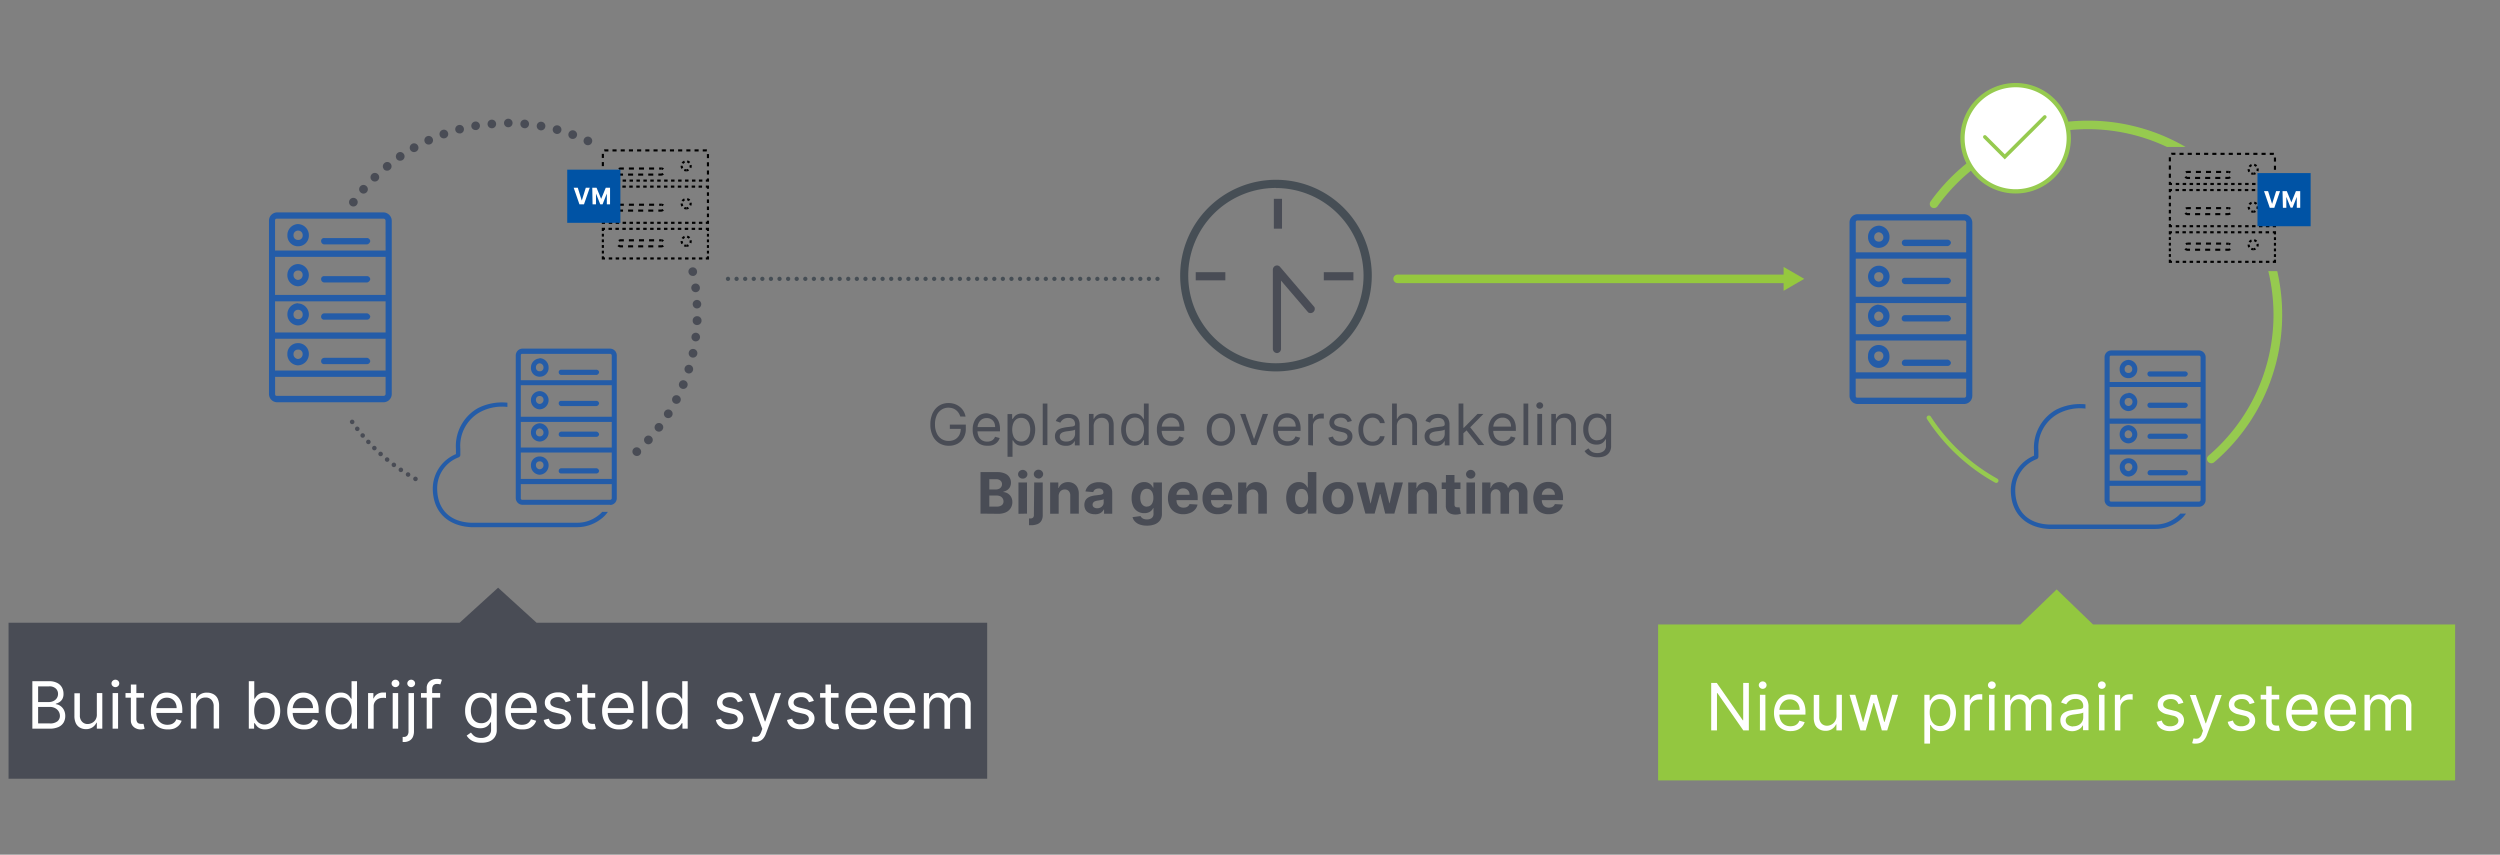 <svg xmlns="http://www.w3.org/2000/svg" xmlns:xlink="http://www.w3.org/1999/xlink" viewBox="0 0 585 200"><rect x="0" y="0" width="585" height="200" fill="#808080" stroke="none"/><defs><style>.cls-1,.cls-12,.cls-13,.cls-14,.cls-15,.cls-16,.cls-17,.cls-18,.cls-19,.cls-2,.cls-20,.cls-21,.cls-22,.cls-23,.cls-24,.cls-25,.cls-29,.cls-3{fill:none;}.cls-2{stroke:#464e55;}.cls-13,.cls-14,.cls-2,.cls-29,.cls-3{stroke-linecap:round;}.cls-2,.cls-3{stroke-linejoin:round;}.cls-2,.cls-29{stroke-dasharray:0 2.01;}.cls-3{stroke:#95c83e;stroke-width:2px;}.cls-4{fill:#95c83e;}.cls-5{fill:#494c55;}.cls-6{fill:#93c740;}.cls-7{fill:#fff;}.cls-8{fill:#96ca4f;}.cls-9{fill:#245ca8;fill-rule:evenodd;}.cls-10{clip-path:url(#clip-path);}.cls-11{clip-path:url(#clip-path-2);}.cls-12,.cls-13,.cls-14{stroke:#96ca4f;}.cls-13{stroke-width:0.85px;}.cls-14,.cls-29{stroke-width:1.06px;}.cls-15,.cls-16,.cls-17,.cls-18,.cls-19,.cls-20,.cls-21,.cls-22,.cls-23,.cls-24,.cls-25{stroke:#000;stroke-width:0.5px;}.cls-16{stroke-dasharray:0.81 0.81 0.81 0.81 0.81 0.81;}.cls-17{stroke-dasharray:0.66 0.66 0.66 0.66 0.66 0.66;}.cls-18{stroke-dasharray:0.83 0.83 0.83 0.83 0.83 0.83;}.cls-19{stroke-dasharray:0.96 0.96 0.96 0.96 0.96 0.96;}.cls-20{stroke-dasharray:1.18 1.18 1.18 1.18 1.18 1.18;}.cls-21{stroke-dasharray:0.62 0.62 0.62 0.62 0.62 0.62;}.cls-22{stroke-dasharray:1.18 1.18 1.18 1.18 1.18 1.18;}.cls-23{stroke-dasharray:0.62 0.62 0.62 0.62 0.62 0.62;}.cls-24{stroke-dasharray:1.18 1.18 1.18 1.18 1.18 1.18;}.cls-25{stroke-dasharray:0.62 0.62 0.62 0.62 0.62 0.62;}.cls-26{fill:#0053a5;}.cls-27{clip-path:url(#clip-path-3);}.cls-28{clip-path:url(#clip-path-4);}.cls-29{stroke:#494c55;}.cls-30{fill:#464e55;}</style><clipPath id="clip-path"><rect class="cls-1" x="492.48" y="82" width="23.64" height="36.54"/></clipPath><clipPath id="clip-path-2"><rect class="cls-1" x="432.81" y="50.12" width="28.74" height="44.42"/></clipPath><clipPath id="clip-path-3"><rect class="cls-1" x="120.69" y="81.58" width="23.64" height="36.54"/></clipPath><clipPath id="clip-path-4"><rect class="cls-1" x="62.93" y="49.7" width="28.74" height="44.42"/></clipPath></defs><g id="Migrate"><g id="_Cutover" data-name="*Cutover"><line class="cls-2" x1="170.35" y1="65.25" x2="271.72" y2="65.25"/><line class="cls-3" x1="327.04" y1="65.25" x2="418.17" y2="65.25"/><polygon class="cls-4" points="417.36 68.05 422.19 65.25 417.36 62.46 417.36 68.05"/><polygon class="cls-5" points="231 145.72 231 182.22 2 182.22 2 145.72 107.55 145.72 116.55 137.52 125.56 145.72 231 145.72"/><polygon class="cls-6" points="574.5 146.12 574.5 182.62 388 182.62 388 146.12 472.76 146.12 481.26 137.92 489.76 146.12 574.5 146.12"/><g id="Text_translations" data-name="Text translations"><g id="NL"><path class="cls-7" d="M409.23,159.8v11.11h-1.3l-6.05-8.73h-.11v8.73h-1.35V159.8h1.3l6.08,8.74h.11V159.8Z"/><path class="cls-7" d="M412.47,161.19a.9.9,0,0,1-.64-.26.82.82,0,0,1,0-1.22.9.9,0,0,1,.64-.26.92.92,0,0,1,.65.26.85.85,0,0,1,0,1.22A.92.92,0,0,1,412.47,161.19Zm-.65,9.72v-8.33h1.28v8.33Z"/><path class="cls-7" d="M419,171.08a3.85,3.85,0,0,1-2.07-.54,3.46,3.46,0,0,1-1.34-1.49,5.09,5.09,0,0,1-.47-2.24,5.18,5.18,0,0,1,.47-2.26,3.58,3.58,0,0,1,1.31-1.53,3.5,3.5,0,0,1,2-.55,4.05,4.05,0,0,1,1.29.21,3.16,3.16,0,0,1,1.15.71,3.27,3.27,0,0,1,.83,1.28,5.34,5.34,0,0,1,.31,2v.54H416v-1.1h5.12a2.72,2.72,0,0,0-.28-1.26,2.08,2.08,0,0,0-.79-.87,2.17,2.17,0,0,0-1.21-.32,2.3,2.3,0,0,0-1.32.37,2.52,2.52,0,0,0-.85,1,2.84,2.84,0,0,0-.3,1.29V167a3.54,3.54,0,0,0,.33,1.6,2.36,2.36,0,0,0,.91,1,2.64,2.64,0,0,0,1.36.34,3,3,0,0,0,.92-.14,2.07,2.07,0,0,0,.71-.44,2,2,0,0,0,.46-.72l1.23.34a2.83,2.83,0,0,1-.65,1.11,3.36,3.36,0,0,1-1.14.74A4.3,4.3,0,0,1,419,171.08Z"/><path class="cls-7" d="M429.74,167.5v-4.92H431v8.33h-1.28V169.5h-.09a2.6,2.6,0,0,1-2.47,1.51,2.78,2.78,0,0,1-1.39-.34,2.41,2.41,0,0,1-1-1,4,4,0,0,1-.35-1.76v-5.29h1.28v5.2a2.06,2.06,0,0,0,.51,1.46,1.74,1.74,0,0,0,1.31.54,2.13,2.13,0,0,0,1-.25,2.1,2.1,0,0,0,.83-.74A2.25,2.25,0,0,0,429.74,167.5Z"/><path class="cls-7" d="M435.33,170.91l-2.54-8.33h1.34l1.81,6.37H436l1.78-6.37h1.37l1.75,6.35H441l1.8-6.35h1.35l-2.54,8.33h-1.26l-1.82-6.4h-.13l-1.82,6.4Z"/><path class="cls-7" d="M450.3,174V162.58h1.23v1.32h.16c.09-.15.22-.33.39-.56a2.24,2.24,0,0,1,.73-.6,2.56,2.56,0,0,1,1.28-.27A3.34,3.34,0,0,1,456,163a3.54,3.54,0,0,1,1.25,1.49,6,6,0,0,1,0,4.57,3.44,3.44,0,0,1-1.25,1.5,3.25,3.25,0,0,1-1.83.53,2.63,2.63,0,0,1-1.29-.27,2.3,2.3,0,0,1-.74-.61,4.76,4.76,0,0,1-.4-.58h-.11V174Zm1.26-7.29a4.7,4.7,0,0,0,.27,1.66,2.6,2.6,0,0,0,.81,1.13,2.14,2.14,0,0,0,1.3.4,2.05,2.05,0,0,0,1.34-.43,2.52,2.52,0,0,0,.82-1.15,4.57,4.57,0,0,0,.27-1.61,4.46,4.46,0,0,0-.27-1.59,2.52,2.52,0,0,0-.81-1.12,2.11,2.11,0,0,0-1.35-.41,2.14,2.14,0,0,0-1.31.39,2.41,2.41,0,0,0-.8,1.1A4.49,4.49,0,0,0,451.56,166.74Z"/><path class="cls-7" d="M459.68,170.91v-8.33h1.24v1.25H461a2.06,2.06,0,0,1,.83-1,2.38,2.38,0,0,1,1.34-.38h.36l.32,0v1.3l-.3-.05a2.56,2.56,0,0,0-.49,0,2.39,2.39,0,0,0-1.08.25,2,2,0,0,0-.75.7,1.87,1.87,0,0,0-.27,1v5.28Z"/><path class="cls-7" d="M466.09,161.19a.9.9,0,0,1-.64-.26.82.82,0,0,1,0-1.22.92.92,0,0,1,1.28,0,.82.82,0,0,1,0,1.22A.9.9,0,0,1,466.09,161.19Zm-.65,9.72v-8.33h1.28v8.33Z"/><path class="cls-7" d="M469.14,170.91v-8.33h1.24v1.3h.1a2.13,2.13,0,0,1,.85-1,2.49,2.49,0,0,1,1.39-.37,2.35,2.35,0,0,1,1.37.37,2.4,2.4,0,0,1,.86,1H475a2.38,2.38,0,0,1,1-1,2.9,2.9,0,0,1,1.53-.38,2.51,2.51,0,0,1,1.83.69,2.91,2.91,0,0,1,.71,2.17v5.58h-1.28v-5.58a1.61,1.61,0,0,0-.5-1.32,1.89,1.89,0,0,0-1.19-.39,1.71,1.71,0,0,0-1.36.53,1.89,1.89,0,0,0-.48,1.33v5.43H474V165.2a1.51,1.51,0,0,0-.47-1.15,1.63,1.63,0,0,0-1.18-.43,1.76,1.76,0,0,0-.93.26,2,2,0,0,0-.7.74,2.21,2.21,0,0,0-.26,1.08v5.21Z"/><path class="cls-7" d="M484.94,171.1a3.36,3.36,0,0,1-1.43-.3,2.44,2.44,0,0,1-1-.87,2.51,2.51,0,0,1-.38-1.39,2.21,2.21,0,0,1,.28-1.16,2,2,0,0,1,.76-.71,4.14,4.14,0,0,1,1-.38c.38-.08.77-.15,1.15-.2l1.24-.15a1.66,1.66,0,0,0,.69-.18.44.44,0,0,0,.22-.43v0A1.67,1.67,0,0,0,487,164a1.76,1.76,0,0,0-1.32-.45,2.25,2.25,0,0,0-1.43.41,2.41,2.41,0,0,0-.74.85l-1.21-.43a3,3,0,0,1,.87-1.19,3.24,3.24,0,0,1,1.19-.59,4.8,4.8,0,0,1,1.28-.17,5.58,5.58,0,0,1,.93.09,2.93,2.93,0,0,1,1,.39,2.26,2.26,0,0,1,.82.88,3.4,3.4,0,0,1,.32,1.59v5.49h-1.28v-1.13h-.06a2.53,2.53,0,0,1-.44.58,2.46,2.46,0,0,1-.81.52A3,3,0,0,1,484.94,171.1Zm.2-1.15a2.55,2.55,0,0,0,1.28-.3,2,2,0,0,0,.79-.77,1.94,1.94,0,0,0,.27-1v-1.17a.74.74,0,0,1-.35.17,4.92,4.92,0,0,1-.63.14l-.69.1-.54.07a5.27,5.27,0,0,0-.93.2,1.7,1.7,0,0,0-.7.43,1.27,1.27,0,0,0,.24,1.78A2.15,2.15,0,0,0,485.14,170Z"/><path class="cls-7" d="M491.83,161.19a.9.9,0,0,1-.64-.26.82.82,0,0,1,0-1.22.92.92,0,0,1,1.28,0,.82.82,0,0,1,0,1.22A.9.9,0,0,1,491.83,161.19Zm-.65,9.72v-8.33h1.28v8.33Z"/><path class="cls-7" d="M494.88,170.91v-8.33h1.24v1.25h.08a2,2,0,0,1,.83-1,2.36,2.36,0,0,1,1.34-.38h.35l.32,0v1.3l-.29-.05a2.56,2.56,0,0,0-.49,0,2.39,2.39,0,0,0-1.08.25,2,2,0,0,0-.75.7,1.87,1.87,0,0,0-.27,1v5.28Z"/><path class="cls-7" d="M510.91,164.44l-1.15.33a2.21,2.21,0,0,0-.31-.56,1.55,1.55,0,0,0-.57-.46,2.07,2.07,0,0,0-.92-.18,2.21,2.21,0,0,0-1.27.35,1.05,1.05,0,0,0-.51.89.9.9,0,0,0,.35.75,2.74,2.74,0,0,0,1.08.46l1.24.31a3.36,3.36,0,0,1,1.67.83,2,2,0,0,1,.54,1.42,2.06,2.06,0,0,1-.41,1.28,2.64,2.64,0,0,1-1.14.89,4.09,4.09,0,0,1-1.7.33,3.82,3.82,0,0,1-2.11-.55,2.46,2.46,0,0,1-1.06-1.62l1.22-.3a1.62,1.62,0,0,0,.66,1,2.12,2.12,0,0,0,1.27.34,2.41,2.41,0,0,0,1.42-.38,1.13,1.13,0,0,0,.53-.92,1,1,0,0,0-.3-.73,2,2,0,0,0-.94-.44l-1.38-.33a3.24,3.24,0,0,1-1.68-.84,2,2,0,0,1-.54-1.44,2.06,2.06,0,0,1,.4-1.24,2.66,2.66,0,0,1,1.09-.85,3.76,3.76,0,0,1,1.57-.31,3.16,3.16,0,0,1,2,.54A2.94,2.94,0,0,1,510.91,164.44Z"/><path class="cls-7" d="M513.9,174a3.42,3.42,0,0,1-.59,0l-.35-.1.33-1.13a1.89,1.89,0,0,0,1.16,0,1.81,1.81,0,0,0,.81-1.12l.24-.65-3.08-8.37h1.39l2.3,6.63h.08l2.3-6.63,1.4,0-3.54,9.52a3.74,3.74,0,0,1-.59,1,2.23,2.23,0,0,1-.82.63A2.51,2.51,0,0,1,513.9,174Z"/><path class="cls-7" d="M527.56,164.44l-1.15.33a2.21,2.21,0,0,0-.31-.56,1.55,1.55,0,0,0-.57-.46,2.07,2.07,0,0,0-.92-.18,2.21,2.21,0,0,0-1.27.35,1.05,1.05,0,0,0-.51.89.9.9,0,0,0,.35.75,2.74,2.74,0,0,0,1.08.46l1.24.31a3.36,3.36,0,0,1,1.67.83,2,2,0,0,1,.54,1.42,2.06,2.06,0,0,1-.41,1.28,2.64,2.64,0,0,1-1.14.89,4.09,4.09,0,0,1-1.7.33,3.82,3.82,0,0,1-2.11-.55,2.46,2.46,0,0,1-1.06-1.62l1.22-.3a1.62,1.62,0,0,0,.66,1,2.12,2.12,0,0,0,1.27.34,2.39,2.39,0,0,0,1.42-.38,1.13,1.13,0,0,0,.53-.92,1,1,0,0,0-.3-.73,2,2,0,0,0-.94-.44l-1.38-.33a3.24,3.24,0,0,1-1.68-.84,2,2,0,0,1-.54-1.44,2.06,2.06,0,0,1,.4-1.24,2.66,2.66,0,0,1,1.09-.85,3.76,3.76,0,0,1,1.57-.31,3.16,3.16,0,0,1,1.95.54A2.94,2.94,0,0,1,527.56,164.44Z"/><path class="cls-7" d="M533.34,162.58v1.08H529v-1.08Zm-3.05-2h1.28v7.94a1.59,1.59,0,0,0,.16.81.75.75,0,0,0,.41.36,1.55,1.55,0,0,0,.53.09,1.69,1.69,0,0,0,.35,0l.22,0,.26,1.15a2.64,2.64,0,0,1-.37.1,2.44,2.44,0,0,1-.59,0,2.5,2.5,0,0,1-1.06-.23,2.18,2.18,0,0,1-.86-.71,2.07,2.07,0,0,1-.33-1.2Z"/><path class="cls-7" d="M538.84,171.08a3.85,3.85,0,0,1-2.07-.54,3.46,3.46,0,0,1-1.34-1.49,5.09,5.09,0,0,1-.47-2.24,5.18,5.18,0,0,1,.47-2.26,3.58,3.58,0,0,1,1.31-1.53,3.5,3.5,0,0,1,2-.55,4.05,4.05,0,0,1,1.29.21,3.16,3.16,0,0,1,1.15.71,3.27,3.27,0,0,1,.83,1.28,5.34,5.34,0,0,1,.31,2v.54h-6.42v-1.1H541a2.72,2.72,0,0,0-.28-1.26,2.08,2.08,0,0,0-.79-.87,2.17,2.17,0,0,0-1.21-.32,2.3,2.3,0,0,0-1.32.37,2.52,2.52,0,0,0-.85,1,2.84,2.84,0,0,0-.3,1.29V167a3.54,3.54,0,0,0,.33,1.6,2.36,2.36,0,0,0,.91,1,2.64,2.64,0,0,0,1.36.34,3,3,0,0,0,.92-.14,2.07,2.07,0,0,0,.71-.44,2,2,0,0,0,.46-.72l1.23.34a2.83,2.83,0,0,1-.65,1.11,3.36,3.36,0,0,1-1.14.74A4.3,4.3,0,0,1,538.84,171.08Z"/><path class="cls-7" d="M547.81,171.08a3.85,3.85,0,0,1-2.07-.54,3.46,3.46,0,0,1-1.34-1.49,5.09,5.09,0,0,1-.47-2.24,5.18,5.18,0,0,1,.47-2.26,3.58,3.58,0,0,1,1.31-1.53,3.52,3.52,0,0,1,2-.55,4.05,4.05,0,0,1,1.29.21,3.16,3.16,0,0,1,1.15.71,3.4,3.4,0,0,1,.84,1.28,5.57,5.57,0,0,1,.3,2v.54h-6.42v-1.1H550a2.72,2.72,0,0,0-.28-1.26,2.08,2.08,0,0,0-.79-.87,2.17,2.17,0,0,0-1.21-.32,2.3,2.3,0,0,0-1.32.37,2.52,2.52,0,0,0-.85,1,2.84,2.84,0,0,0-.3,1.29V167a3.54,3.54,0,0,0,.33,1.6,2.36,2.36,0,0,0,.91,1,2.64,2.64,0,0,0,1.36.34,2.91,2.91,0,0,0,.92-.14,2.07,2.07,0,0,0,.71-.44,2,2,0,0,0,.46-.72l1.23.34a2.83,2.83,0,0,1-.65,1.11,3.36,3.36,0,0,1-1.14.74A4.3,4.3,0,0,1,547.81,171.08Z"/><path class="cls-7" d="M553.29,170.91v-8.33h1.24v1.3h.11a2.06,2.06,0,0,1,.84-1,2.49,2.49,0,0,1,1.39-.37,2.41,2.41,0,0,1,1.38.37,2.54,2.54,0,0,1,.86,1h.08a2.51,2.51,0,0,1,1-1,2.91,2.91,0,0,1,1.54-.38,2.5,2.5,0,0,1,1.82.69,2.91,2.91,0,0,1,.71,2.17v5.58H563v-5.58a1.59,1.59,0,0,0-.51-1.32,1.89,1.89,0,0,0-1.19-.39,1.73,1.73,0,0,0-1.36.53,1.89,1.89,0,0,0-.48,1.33v5.43h-1.3V165.2a1.54,1.54,0,0,0-.46-1.15,1.67,1.67,0,0,0-1.19-.43,1.81,1.81,0,0,0-.93.26,2,2,0,0,0-.7.74,2.21,2.21,0,0,0-.26,1.08v5.21Z"/><path class="cls-5" d="M224.71,97.47a3.6,3.6,0,0,0-.41-.86,2.67,2.67,0,0,0-.6-.65,2.85,2.85,0,0,0-.79-.42,3.34,3.34,0,0,0-1-.14,2.85,2.85,0,0,0-1.57.45,3,3,0,0,0-1.13,1.31,4.87,4.87,0,0,0-.42,2.13,4.73,4.73,0,0,0,.43,2.13,3.09,3.09,0,0,0,1.14,1.32,3,3,0,0,0,1.62.44,3.08,3.08,0,0,0,1.48-.35,2.56,2.56,0,0,0,1-1,3.17,3.17,0,0,0,.36-1.55l.36.08h-2.92v-1H226v1a4.08,4.08,0,0,1-.51,2.08,3.57,3.57,0,0,1-1.4,1.38,4.32,4.32,0,0,1-2.06.49,4.22,4.22,0,0,1-2.26-.61,4.08,4.08,0,0,1-1.52-1.73,6.07,6.07,0,0,1-.55-2.66,6.34,6.34,0,0,1,.32-2.07,4.5,4.5,0,0,1,.88-1.58,3.93,3.93,0,0,1,1.34-1,4.2,4.2,0,0,1,1.72-.35,4.42,4.42,0,0,1,1.43.23,3.81,3.81,0,0,1,1.19.65,3.66,3.66,0,0,1,.88,1,4,4,0,0,1,.48,1.29Z"/><path class="cls-5" d="M231,104.3a3.41,3.41,0,0,1-1.81-.46,3,3,0,0,1-1.17-1.31,4.36,4.36,0,0,1-.41-2,4.42,4.42,0,0,1,.41-2,3.19,3.19,0,0,1,1.14-1.34,3.12,3.12,0,0,1,1.73-.48A3.34,3.34,0,0,1,232,97a2.71,2.71,0,0,1,1,.61,3,3,0,0,1,.73,1.13,4.72,4.72,0,0,1,.27,1.71v.48h-5.62v-1h4.48a2.44,2.44,0,0,0-.24-1.1,1.86,1.86,0,0,0-1.75-1,2,2,0,0,0-1.16.33A2.2,2.2,0,0,0,229,99a2.44,2.44,0,0,0-.26,1.13v.65a3.08,3.08,0,0,0,.28,1.39,2,2,0,0,0,.8.87,2.31,2.31,0,0,0,1.19.3,2.24,2.24,0,0,0,.8-.13,1.58,1.58,0,0,0,.62-.38,1.72,1.72,0,0,0,.41-.63l1.08.3a2.47,2.47,0,0,1-.58,1,2.69,2.69,0,0,1-1,.64A3.56,3.56,0,0,1,231,104.3Z"/><path class="cls-5" d="M235.76,106.89v-10h1.08V98H237c.08-.13.2-.29.35-.49A2,2,0,0,1,238,97a2.38,2.38,0,0,1,1.13-.23,2.87,2.87,0,0,1,1.62.46,3.06,3.06,0,0,1,1.1,1.3,5.32,5.32,0,0,1,0,4,3.08,3.08,0,0,1-1.09,1.31,2.84,2.84,0,0,1-1.61.46,2.29,2.29,0,0,1-1.13-.23,2.1,2.1,0,0,1-.65-.54,5.35,5.35,0,0,1-.35-.5h-.09v3.86Zm1.1-6.38a4,4,0,0,0,.24,1.45,2.14,2.14,0,0,0,.71,1,1.81,1.81,0,0,0,1.14.36,1.9,1.9,0,0,0,1.17-.37,2.34,2.34,0,0,0,.71-1,3.93,3.93,0,0,0,.24-1.41,4.05,4.05,0,0,0-.23-1.39,2.25,2.25,0,0,0-.71-1,1.91,1.91,0,0,0-1.18-.37,1.87,1.87,0,0,0-1.15.35,2.13,2.13,0,0,0-.71,1A4.12,4.12,0,0,0,236.86,100.51Z"/><path class="cls-5" d="M245.09,94.43v9.72H244V94.43Z"/><path class="cls-5" d="M249.35,104.32a2.9,2.9,0,0,1-1.26-.26,2.23,2.23,0,0,1-.9-.76,2.18,2.18,0,0,1-.33-1.22,1.82,1.82,0,0,1,.25-1,1.64,1.64,0,0,1,.66-.62,3.28,3.28,0,0,1,.91-.33,8.54,8.54,0,0,1,1-.18l1.08-.13a1.51,1.51,0,0,0,.61-.16.41.41,0,0,0,.19-.38v0a1.53,1.53,0,0,0-.38-1.1,1.6,1.6,0,0,0-1.16-.38,2,2,0,0,0-1.26.35,2.11,2.11,0,0,0-.64.75l-1.06-.38a2.52,2.52,0,0,1,.76-1,2.87,2.87,0,0,1,1-.52,4.3,4.3,0,0,1,1.11-.15,5,5,0,0,1,.81.08,2.77,2.77,0,0,1,.89.34,2,2,0,0,1,.71.77,2.9,2.9,0,0,1,.29,1.39v4.8h-1.12v-1h-.06a1.88,1.88,0,0,1-.38.5,2,2,0,0,1-.71.46A2.63,2.63,0,0,1,249.35,104.32Zm.17-1a2.26,2.26,0,0,0,1.12-.26,1.74,1.74,0,0,0,.69-.68,1.68,1.68,0,0,0,.24-.87v-1a.59.59,0,0,1-.31.15,3.76,3.76,0,0,1-.55.12l-.61.09-.47.06a4,4,0,0,0-.81.18,1.43,1.43,0,0,0-.61.37,1.11,1.11,0,0,0,.21,1.56A1.88,1.88,0,0,0,249.52,103.32Z"/><path class="cls-5" d="M255.92,99.77v4.38h-1.11V96.86h1.08V98H256a2,2,0,0,1,.78-.89,2.41,2.41,0,0,1,1.35-.34,2.67,2.67,0,0,1,1.29.3,2.07,2.07,0,0,1,.87.91,3.49,3.49,0,0,1,.31,1.54v4.63h-1.12V99.6a1.87,1.87,0,0,0-.45-1.34,1.6,1.6,0,0,0-1.22-.49,1.9,1.9,0,0,0-1,.24,1.61,1.61,0,0,0-.66.68A2.21,2.21,0,0,0,255.92,99.77Z"/><path class="cls-5" d="M265.45,104.3a2.82,2.82,0,0,1-1.61-.46,3,3,0,0,1-1.09-1.31,5.2,5.2,0,0,1,0-4,3,3,0,0,1,1.09-1.3,2.87,2.87,0,0,1,1.62-.46,2.38,2.38,0,0,1,1.13.23,2.18,2.18,0,0,1,.64.53c.14.2.26.36.34.49h.1V94.43h1.12v9.72H267.7V103h-.13a5.35,5.35,0,0,1-.35.5,2.1,2.1,0,0,1-.65.54A2.28,2.28,0,0,1,265.45,104.3Zm.15-1a1.81,1.81,0,0,0,1.14-.36,2.12,2.12,0,0,0,.7-1,4,4,0,0,0,.25-1.45,3.89,3.89,0,0,0-.24-1.43,2.11,2.11,0,0,0-.7-1,1.89,1.89,0,0,0-1.15-.35,1.92,1.92,0,0,0-1.19.37,2.15,2.15,0,0,0-.7,1,3.82,3.82,0,0,0-.24,1.39,3.93,3.93,0,0,0,.24,1.41,2.34,2.34,0,0,0,.71,1A1.91,1.91,0,0,0,265.6,103.3Z"/><path class="cls-5" d="M274.11,104.3a3.44,3.44,0,0,1-1.82-.46,3.17,3.17,0,0,1-1.17-1.31,4.5,4.5,0,0,1-.41-2,4.56,4.56,0,0,1,.41-2,3.28,3.28,0,0,1,1.15-1.34,3.1,3.1,0,0,1,1.73-.48,3.34,3.34,0,0,1,1.12.19,2.71,2.71,0,0,1,1,.61,3,3,0,0,1,.73,1.13,4.72,4.72,0,0,1,.27,1.71v.48h-5.62v-1H276a2.44,2.44,0,0,0-.24-1.1,1.88,1.88,0,0,0-1.75-1,2,2,0,0,0-1.16.33,2.31,2.31,0,0,0-.75.86,2.57,2.57,0,0,0-.26,1.13v.65a3.07,3.07,0,0,0,.29,1.39,2,2,0,0,0,.8.87,2.31,2.31,0,0,0,1.19.3,2.28,2.28,0,0,0,.8-.13,1.58,1.58,0,0,0,.62-.38,1.7,1.7,0,0,0,.4-.63l1.08.3a2.33,2.33,0,0,1-.57,1,2.65,2.65,0,0,1-1,.64A3.5,3.5,0,0,1,274.11,104.3Z"/><path class="cls-5" d="M285.69,104.3a3.12,3.12,0,0,1-1.73-.47,3.22,3.22,0,0,1-1.16-1.31,4.5,4.5,0,0,1-.41-2,4.56,4.56,0,0,1,.41-2,3.29,3.29,0,0,1,4.62-1.32,3.12,3.12,0,0,1,1.16,1.32,4.56,4.56,0,0,1,.41,2,4.5,4.5,0,0,1-.41,2,3.15,3.15,0,0,1-1.16,1.31A3.12,3.12,0,0,1,285.69,104.3Zm0-1a1.89,1.89,0,0,0,1.23-.39,2.14,2.14,0,0,0,.72-1,3.72,3.72,0,0,0,.23-1.35,3.83,3.83,0,0,0-.23-1.37,2.22,2.22,0,0,0-.72-1,2.13,2.13,0,0,0-2.46,0,2.22,2.22,0,0,0-.72,1,3.83,3.83,0,0,0-.23,1.37,3.72,3.72,0,0,0,.23,1.35,2.14,2.14,0,0,0,.72,1A1.89,1.89,0,0,0,285.69,103.3Z"/><path class="cls-5" d="M296.73,96.86l-2.7,7.29h-1.14l-2.69-7.29h1.21l2,5.81h.07l2-5.81Z"/><path class="cls-5" d="M301.33,104.3a3.38,3.38,0,0,1-1.81-.46,3.13,3.13,0,0,1-1.18-1.31,4.5,4.5,0,0,1-.41-2,4.56,4.56,0,0,1,.41-2,3.28,3.28,0,0,1,1.15-1.34,3.1,3.1,0,0,1,1.73-.48,3.34,3.34,0,0,1,1.12.19,2.71,2.71,0,0,1,1,.61,3,3,0,0,1,.73,1.13,4.72,4.72,0,0,1,.27,1.71v.48h-5.62v-1h4.48a2.44,2.44,0,0,0-.24-1.1,1.88,1.88,0,0,0-1.75-1,2,2,0,0,0-1.16.33,2.31,2.31,0,0,0-.75.86,2.57,2.57,0,0,0-.26,1.13v.65a3.07,3.07,0,0,0,.29,1.39,2,2,0,0,0,.8.87,2.31,2.31,0,0,0,1.19.3,2.28,2.28,0,0,0,.8-.13,1.58,1.58,0,0,0,.62-.38,1.7,1.7,0,0,0,.4-.63l1.09.3a2.47,2.47,0,0,1-.58,1,2.65,2.65,0,0,1-1,.64A3.5,3.5,0,0,1,301.33,104.3Z"/><path class="cls-5" d="M306.12,104.15V96.86h1.09V98h.07a1.79,1.79,0,0,1,.72-.87,2.09,2.09,0,0,1,1.18-.34h.31l.28,0v1.14l-.26,0a2.86,2.86,0,0,0-.42,0,2,2,0,0,0-.95.22,1.69,1.69,0,0,0-.66.61,1.64,1.64,0,0,0-.24.88v4.61Z"/><path class="cls-5" d="M316.33,98.5l-1,.28a1.63,1.63,0,0,0-.28-.49,1.41,1.41,0,0,0-.49-.4,1.87,1.87,0,0,0-.8-.15,2,2,0,0,0-1.12.3.94.94,0,0,0-.44.78.8.8,0,0,0,.3.66,2.67,2.67,0,0,0,.95.4l1.08.27a3,3,0,0,1,1.46.72,1.71,1.71,0,0,1,.48,1.25,1.85,1.85,0,0,1-.36,1.12,2.4,2.4,0,0,1-1,.78,3.6,3.6,0,0,1-1.49.28,3.27,3.27,0,0,1-1.84-.48,2.13,2.13,0,0,1-.93-1.41l1.07-.27a1.46,1.46,0,0,0,.57.88,1.89,1.89,0,0,0,1.11.3,2,2,0,0,0,1.25-.34,1,1,0,0,0,.46-.8.88.88,0,0,0-.26-.64,1.79,1.79,0,0,0-.82-.39l-1.21-.28a2.9,2.9,0,0,1-1.47-.74,1.76,1.76,0,0,1-.47-1.25,1.83,1.83,0,0,1,.35-1.1,2.37,2.37,0,0,1,.95-.74,3.36,3.36,0,0,1,1.38-.27,2.79,2.79,0,0,1,1.7.47A2.65,2.65,0,0,1,316.33,98.5Z"/><path class="cls-5" d="M321.18,104.3a3.19,3.19,0,0,1-1.77-.48,3.22,3.22,0,0,1-1.14-1.33,4.64,4.64,0,0,1-.39-1.94,4.42,4.42,0,0,1,.41-2,3.22,3.22,0,0,1,1.14-1.33,3.12,3.12,0,0,1,1.73-.48,3.24,3.24,0,0,1,1.38.28,2.59,2.59,0,0,1,1,.8,2.38,2.38,0,0,1,.49,1.2h-1.12a1.71,1.71,0,0,0-.56-.89,1.73,1.73,0,0,0-1.18-.39,2,2,0,0,0-1.15.34,2.22,2.22,0,0,0-.76,1,3.56,3.56,0,0,0-.27,1.44,3.71,3.71,0,0,0,.26,1.47,2.19,2.19,0,0,0,.76,1,2,2,0,0,0,1.16.35,2,2,0,0,0,.79-.15,1.67,1.67,0,0,0,.6-.44,1.63,1.63,0,0,0,.35-.68H324a2.67,2.67,0,0,1-.46,1.16,2.64,2.64,0,0,1-1,.81A3.12,3.12,0,0,1,321.18,104.3Z"/><path class="cls-5" d="M326.86,99.77v4.38h-1.12V94.43h1.12V98h.1a2.17,2.17,0,0,1,.77-.9,2.5,2.5,0,0,1,1.37-.33,2.87,2.87,0,0,1,1.31.29,2.07,2.07,0,0,1,.87.91,3.37,3.37,0,0,1,.31,1.55v4.63h-1.12V99.6a1.9,1.9,0,0,0-.45-1.35,1.61,1.61,0,0,0-1.24-.48,2,2,0,0,0-1,.24,1.71,1.71,0,0,0-.68.68A2.21,2.21,0,0,0,326.86,99.77Z"/><path class="cls-5" d="M335.85,104.32a2.9,2.9,0,0,1-1.26-.26,2.2,2.2,0,0,1-.89-.76,2.11,2.11,0,0,1-.34-1.22,1.91,1.91,0,0,1,.25-1,1.78,1.78,0,0,1,.66-.62,3.4,3.4,0,0,1,.91-.33,8.92,8.92,0,0,1,1-.18l1.08-.13a1.51,1.51,0,0,0,.61-.16.39.39,0,0,0,.19-.38v0a1.53,1.53,0,0,0-.38-1.1,1.6,1.6,0,0,0-1.16-.38,2,2,0,0,0-1.25.35,1.92,1.92,0,0,0-.64.75l-1.07-.38a2.61,2.61,0,0,1,.76-1,2.87,2.87,0,0,1,1.05-.52,4.37,4.37,0,0,1,1.12-.15,5,5,0,0,1,.8.08,2.69,2.69,0,0,1,.89.34,2,2,0,0,1,.72.77,2.91,2.91,0,0,1,.28,1.39v4.8h-1.12v-1H338a1.88,1.88,0,0,1-.38.5,2,2,0,0,1-.7.46A2.71,2.71,0,0,1,335.85,104.32Zm.17-1a2.26,2.26,0,0,0,1.12-.26,1.83,1.83,0,0,0,.7-.68,1.77,1.77,0,0,0,.23-.87v-1a.59.59,0,0,1-.31.15,3.49,3.49,0,0,1-.55.12l-.6.09-.47.06a4,4,0,0,0-.82.18,1.49,1.49,0,0,0-.61.37,1.11,1.11,0,0,0,.21,1.56A1.9,1.9,0,0,0,336,103.32Z"/><path class="cls-5" d="M341.31,104.15V94.43h1.12v9.72Zm1-2.65,0-1.39h.23l3.19-3.25h1.39l-3.4,3.44h-.1Zm3.59,2.65-2.85-3.6.8-.78,3.47,4.38Z"/><path class="cls-5" d="M351.7,104.3a3.38,3.38,0,0,1-1.81-.46,3.13,3.13,0,0,1-1.18-1.31,4.5,4.5,0,0,1-.41-2,4.56,4.56,0,0,1,.41-2,3.28,3.28,0,0,1,1.15-1.34,3.1,3.1,0,0,1,1.73-.48,3.34,3.34,0,0,1,1.12.19,2.71,2.71,0,0,1,1,.61,3,3,0,0,1,.73,1.13,4.72,4.72,0,0,1,.27,1.71v.48H349.1v-1h4.48a2.44,2.44,0,0,0-.24-1.1,1.88,1.88,0,0,0-1.75-1,2,2,0,0,0-1.16.33,2.31,2.31,0,0,0-.75.86,2.57,2.57,0,0,0-.26,1.13v.65a3.07,3.07,0,0,0,.29,1.39,2,2,0,0,0,.8.87,2.31,2.31,0,0,0,1.19.3,2.24,2.24,0,0,0,.8-.13,1.58,1.58,0,0,0,.62-.38,1.7,1.7,0,0,0,.4-.63l1.09.3a2.47,2.47,0,0,1-.58,1,2.65,2.65,0,0,1-1,.64A3.5,3.5,0,0,1,351.7,104.3Z"/><path class="cls-5" d="M357.61,94.43v9.72H356.5V94.43Z"/><path class="cls-5" d="M360.3,95.65a.8.8,0,0,1-.56-.22.73.73,0,0,1,0-1.08.82.82,0,0,1,1.12,0,.73.73,0,0,1,0,1.08A.8.8,0,0,1,360.3,95.65Zm-.57,8.5V96.86h1.12v7.29Z"/><path class="cls-5" d="M364.09,99.77v4.38H363V96.86h1.08V98h.09a2.1,2.1,0,0,1,.78-.89,2.41,2.41,0,0,1,1.35-.34,2.71,2.71,0,0,1,1.3.3,2.05,2.05,0,0,1,.86.91,3.49,3.49,0,0,1,.31,1.54v4.63h-1.12V99.6a1.87,1.87,0,0,0-.45-1.34,1.59,1.59,0,0,0-1.22-.49,1.9,1.9,0,0,0-1,.24,1.61,1.61,0,0,0-.66.68A2.21,2.21,0,0,0,364.09,99.77Z"/><path class="cls-5" d="M373.8,107a4.17,4.17,0,0,1-1.4-.21,3.1,3.1,0,0,1-1-.54,2.85,2.85,0,0,1-.61-.71l.89-.63.38.46a2.13,2.13,0,0,0,.64.45,2.5,2.5,0,0,0,1.07.19,2.31,2.31,0,0,0,1.45-.43,1.53,1.53,0,0,0,.58-1.33V102.8h-.1a3.94,3.94,0,0,1-.35.5,2,2,0,0,1-.64.51,2.41,2.41,0,0,1-1.13.23,3,3,0,0,1-1.59-.42,2.94,2.94,0,0,1-1.1-1.21,4.28,4.28,0,0,1-.41-1.94,4.38,4.38,0,0,1,.4-2A3,3,0,0,1,372,97.23a2.88,2.88,0,0,1,1.63-.46,2.41,2.41,0,0,1,1.13.23,2.18,2.18,0,0,1,.64.53c.15.2.27.36.35.49h.12V96.86H377v7.5a2.5,2.5,0,0,1-.43,1.53,2.43,2.43,0,0,1-1.14.87A4.4,4.4,0,0,1,373.8,107Zm0-4a2,2,0,0,0,1.14-.31,2,2,0,0,0,.71-.88,3.64,3.64,0,0,0,.24-1.39,3.75,3.75,0,0,0-.24-1.39,2.05,2.05,0,0,0-.7-.94,1.89,1.89,0,0,0-1.15-.35,1.83,1.83,0,0,0-1.18.37,2.09,2.09,0,0,0-.71,1,3.68,3.68,0,0,0-.24,1.35,3.48,3.48,0,0,0,.24,1.34,1.9,1.9,0,0,0,1.89,1.24Z"/><path class="cls-5" d="M229.44,120.19v-9.72h3.89a4.44,4.44,0,0,1,1.79.32,2.26,2.26,0,0,1,1.44,2.17,2.14,2.14,0,0,1-.23,1,1.91,1.91,0,0,1-.62.7,2.76,2.76,0,0,1-.91.39v.09a2.22,2.22,0,0,1,1,.32,2.27,2.27,0,0,1,.79.81,2.39,2.39,0,0,1,.3,1.23,2.55,2.55,0,0,1-.38,1.38,2.69,2.69,0,0,1-1.13,1,4.38,4.38,0,0,1-1.84.35Zm2.06-5.65H233a1.79,1.79,0,0,0,.75-.15,1.16,1.16,0,0,0,.52-.43,1.1,1.1,0,0,0,.2-.66,1.08,1.08,0,0,0-.38-.85,1.57,1.57,0,0,0-1.05-.32H231.5Zm0,4h1.67a1.91,1.91,0,0,0,1.25-.33,1.07,1.07,0,0,0,.4-.88,1.28,1.28,0,0,0-.2-.71,1.31,1.31,0,0,0-.55-.49,2,2,0,0,0-.85-.17H231.5Z"/><path class="cls-5" d="M239.32,112a1.08,1.08,0,0,1-.77-.3.94.94,0,0,1-.32-.73.92.92,0,0,1,.32-.71,1.11,1.11,0,0,1,1.54,0,.92.92,0,0,1,.32.71.94.94,0,0,1-.32.73A1.08,1.08,0,0,1,239.32,112Zm-1,8.23V112.9h2v7.29Z"/><path class="cls-5" d="M242,112.9h2v7.62a2.56,2.56,0,0,1-.34,1.38,1.91,1.91,0,0,1-1,.78,4,4,0,0,1-1.5.22h-.37v-1.58h.26a.92.92,0,0,0,.69-.21.87.87,0,0,0,.19-.62Zm1-.94a1.1,1.1,0,0,1-.77-.3,1,1,0,0,1-.32-.73,1,1,0,0,1,.32-.71,1.06,1.06,0,0,1,.77-.31,1.09,1.09,0,0,1,.78.31,1,1,0,0,1,.32.71,1,1,0,0,1-.32.73A1.1,1.1,0,0,1,243,112Z"/><path class="cls-5" d="M247.73,116v4.22h-2V112.9h1.92v1.29h.09a2,2,0,0,1,.81-1,2.46,2.46,0,0,1,1.38-.38,2.54,2.54,0,0,1,1.32.34,2.22,2.22,0,0,1,.88.94,3.19,3.19,0,0,1,.31,1.47v4.64h-2v-4.28a1.45,1.45,0,0,0-.34-1,1.23,1.23,0,0,0-.95-.38,1.43,1.43,0,0,0-.72.18,1.27,1.27,0,0,0-.49.51A1.78,1.78,0,0,0,247.73,116Z"/><path class="cls-5" d="M256.16,120.33a3,3,0,0,1-1.24-.25,1.94,1.94,0,0,1-.87-.73,2.48,2.48,0,0,1-.09-2.22,1.84,1.84,0,0,1,.61-.66,2.79,2.79,0,0,1,.88-.38,5.53,5.53,0,0,1,1-.18l1-.13a1.46,1.46,0,0,0,.57-.18.4.4,0,0,0,.17-.35v0a.85.85,0,0,0-.28-.69,1.15,1.15,0,0,0-.8-.25,1.45,1.45,0,0,0-.87.24,1.09,1.09,0,0,0-.42.6L254,115a2.44,2.44,0,0,1,.56-1.15,2.5,2.5,0,0,1,1.08-.75,4,4,0,0,1,1.53-.27,4.39,4.39,0,0,1,1.16.15,2.93,2.93,0,0,1,1,.44,2.16,2.16,0,0,1,.68.76,2.34,2.34,0,0,1,.25,1.12v4.92h-1.91v-1h-.06a2,2,0,0,1-1.18,1A2.75,2.75,0,0,1,256.16,120.33Zm.58-1.4a1.67,1.67,0,0,0,.79-.18,1.45,1.45,0,0,0,.53-.48,1.24,1.24,0,0,0,.2-.69v-.77a1.07,1.07,0,0,1-.26.11l-.37.09-.41.07-.37.06a2.67,2.67,0,0,0-.62.16,1,1,0,0,0-.41.31.76.76,0,0,0-.15.48.71.71,0,0,0,.3.62A1.25,1.25,0,0,0,256.74,118.93Z"/><path class="cls-5" d="M268.35,123a4.7,4.7,0,0,1-1.68-.27,2.82,2.82,0,0,1-1.11-.72,2.1,2.1,0,0,1-.54-1l1.87-.25a1.33,1.33,0,0,0,.27.38,1.45,1.45,0,0,0,.49.29,2.08,2.08,0,0,0,.75.11,1.8,1.8,0,0,0,1.09-.31,1.2,1.2,0,0,0,.43-1V118.9h-.09a1.91,1.91,0,0,1-.4.57,1.86,1.86,0,0,1-.68.44,2.52,2.52,0,0,1-1,.17,2.93,2.93,0,0,1-1.49-.38,2.66,2.66,0,0,1-1.07-1.17,4.51,4.51,0,0,1-.39-2,4.69,4.69,0,0,1,.4-2.07,2.87,2.87,0,0,1,1.08-1.24,2.68,2.68,0,0,1,1.47-.42,2.2,2.2,0,0,1,1,.21,2.08,2.08,0,0,1,.67.51,3,3,0,0,1,.39.6h.08V112.9h2v7.36a2.47,2.47,0,0,1-.46,1.52,2.75,2.75,0,0,1-1.26.93A5,5,0,0,1,268.35,123Zm0-4.47a1.38,1.38,0,0,0,.83-.24,1.51,1.51,0,0,0,.52-.7,2.81,2.81,0,0,0,.19-1.1,3.07,3.07,0,0,0-.18-1.11,1.64,1.64,0,0,0-.53-.74,1.45,1.45,0,0,0-1.67,0,1.67,1.67,0,0,0-.51.74,3.13,3.13,0,0,0-.18,1.1,3,3,0,0,0,.18,1.09,1.59,1.59,0,0,0,.52.71A1.38,1.38,0,0,0,268.39,118.56Z"/><path class="cls-5" d="M276.92,120.33a3.84,3.84,0,0,1-1.94-.46,3.05,3.05,0,0,1-1.24-1.3,4.27,4.27,0,0,1-.44-2,4.31,4.31,0,0,1,.44-2,3.26,3.26,0,0,1,1.23-1.32,3.54,3.54,0,0,1,1.87-.48,3.89,3.89,0,0,1,1.34.23,3,3,0,0,1,1.82,1.85,4.5,4.5,0,0,1,.26,1.63v.55h-6.15v-1.25h4.25a1.55,1.55,0,0,0-.19-.78,1.37,1.37,0,0,0-.52-.52,1.56,1.56,0,0,0-.78-.2,1.53,1.53,0,0,0-.81.21,1.61,1.61,0,0,0-.56.57,1.59,1.59,0,0,0-.2.78v1.2a2.06,2.06,0,0,0,.2.93,1.53,1.53,0,0,0,.57.61,1.76,1.76,0,0,0,.88.21,2,2,0,0,0,.62-.09,1.47,1.47,0,0,0,.48-.29,1.31,1.31,0,0,0,.3-.46l1.87.12a2.49,2.49,0,0,1-.58,1.17,2.79,2.79,0,0,1-1.13.78A4.14,4.14,0,0,1,276.92,120.33Z"/><path class="cls-5" d="M285,120.33a3.8,3.8,0,0,1-1.93-.46,3.08,3.08,0,0,1-1.25-1.3,4.26,4.26,0,0,1-.43-2,4.31,4.31,0,0,1,.43-2,3.26,3.26,0,0,1,1.23-1.32,3.56,3.56,0,0,1,1.87-.48,4,4,0,0,1,1.35.23,3.26,3.26,0,0,1,1.09.69,3.33,3.33,0,0,1,.73,1.16,4.72,4.72,0,0,1,.26,1.63v.55h-6.16v-1.25h4.25a1.55,1.55,0,0,0-.19-.78,1.3,1.3,0,0,0-.52-.52,1.51,1.51,0,0,0-.78-.2,1.58,1.58,0,0,0-.81.21,1.5,1.5,0,0,0-.55.57,1.6,1.6,0,0,0-.21.78v1.2a2.06,2.06,0,0,0,.2.93,1.48,1.48,0,0,0,.58.61,1.72,1.72,0,0,0,.87.21,2,2,0,0,0,.62-.09,1.29,1.29,0,0,0,.48-.29,1.31,1.31,0,0,0,.3-.46l1.87.12a2.4,2.4,0,0,1-.58,1.17,2.79,2.79,0,0,1-1.13.78A4.14,4.14,0,0,1,285,120.33Z"/><path class="cls-5" d="M291.72,116v4.22h-2V112.9h1.93v1.29h.08a2,2,0,0,1,.82-1,2.46,2.46,0,0,1,1.38-.38,2.59,2.59,0,0,1,1.32.34,2.22,2.22,0,0,1,.88.94,3.19,3.19,0,0,1,.31,1.47v4.64h-2v-4.28a1.49,1.49,0,0,0-.34-1,1.24,1.24,0,0,0-1-.38,1.36,1.36,0,0,0-.71.18,1.27,1.27,0,0,0-.49.51A1.93,1.93,0,0,0,291.72,116Z"/><path class="cls-5" d="M303.93,120.31a2.79,2.79,0,0,1-1.5-.43,2.92,2.92,0,0,1-1.06-1.27,5.49,5.49,0,0,1,0-4.14,2.89,2.89,0,0,1,1.07-1.25,2.74,2.74,0,0,1,1.48-.42,2.26,2.26,0,0,1,1,.21,2.15,2.15,0,0,1,.66.51,3,3,0,0,1,.39.6h.06v-3.65h2v9.72h-2V119H306a3,3,0,0,1-.4.6,2,2,0,0,1-.67.49A2.31,2.31,0,0,1,303.93,120.31Zm.64-1.61a1.29,1.29,0,0,0,.83-.27,1.74,1.74,0,0,0,.52-.75,3.29,3.29,0,0,0,.18-1.14,3.23,3.23,0,0,0-.18-1.13,1.63,1.63,0,0,0-.52-.74,1.35,1.35,0,0,0-.83-.26,1.32,1.32,0,0,0-.84.27,1.66,1.66,0,0,0-.52.75,3.41,3.41,0,0,0-.17,1.11,3.27,3.27,0,0,0,.18,1.13,1.73,1.73,0,0,0,.51.76A1.32,1.32,0,0,0,304.57,118.7Z"/><path class="cls-5" d="M313.09,120.33a3.78,3.78,0,0,1-1.91-.47,3.29,3.29,0,0,1-1.24-1.32,4.73,4.73,0,0,1,0-3.94,3.16,3.16,0,0,1,1.24-1.32,3.69,3.69,0,0,1,1.91-.48,3.64,3.64,0,0,1,1.91.48,3.1,3.1,0,0,1,1.24,1.32,4.63,4.63,0,0,1,0,3.94,3.22,3.22,0,0,1-1.24,1.32A3.73,3.73,0,0,1,313.09,120.33Zm0-1.57a1.24,1.24,0,0,0,.84-.28,1.7,1.7,0,0,0,.51-.79,3.31,3.31,0,0,0,.18-1.13,3.37,3.37,0,0,0-.18-1.14,1.67,1.67,0,0,0-.51-.78,1.19,1.19,0,0,0-.84-.29,1.24,1.24,0,0,0-.85.29,1.76,1.76,0,0,0-.52.78,3.64,3.64,0,0,0-.17,1.14,3.58,3.58,0,0,0,.17,1.13,1.79,1.79,0,0,0,.52.79A1.28,1.28,0,0,0,313.1,118.76Z"/><path class="cls-5" d="M319.5,120.19l-2-7.29h2.05l1.13,4.9h.06l1.18-4.9h2l1.19,4.87h.06l1.11-4.87h2l-2,7.29h-2.14L323,115.6h-.09l-1.25,4.59Z"/><path class="cls-5" d="M331.52,116v4.22h-2V112.9h1.93v1.29h.09a2,2,0,0,1,.81-1,2.46,2.46,0,0,1,1.38-.38,2.54,2.54,0,0,1,1.32.34,2.22,2.22,0,0,1,.88.94,3.19,3.19,0,0,1,.31,1.47v4.64h-2v-4.28a1.45,1.45,0,0,0-.34-1,1.23,1.23,0,0,0-1-.38,1.37,1.37,0,0,0-.72.18,1.27,1.27,0,0,0-.49.51A1.78,1.78,0,0,0,331.52,116Z"/><path class="cls-5" d="M341.75,112.9v1.52h-4.39V112.9Zm-3.4-1.75h2V118a.87.87,0,0,0,.08.43.46.46,0,0,0,.24.22,1,1,0,0,0,.36.06,1.33,1.33,0,0,0,.28,0l.22,0,.32,1.51-.43.11a3.72,3.72,0,0,1-.67.08,3.05,3.05,0,0,1-1.28-.2,1.87,1.87,0,0,1-.85-.69,2.17,2.17,0,0,1-.3-1.19Z"/><path class="cls-5" d="M344.15,112a1.08,1.08,0,0,1-.77-.3,1,1,0,0,1-.33-.73.93.93,0,0,1,.33-.71,1,1,0,0,1,.76-.31,1.06,1.06,0,0,1,.78.31,1,1,0,0,1,.32.71,1,1,0,0,1-.32.73A1.08,1.08,0,0,1,344.15,112Zm-1,8.23V112.9h2v7.29Z"/><path class="cls-5" d="M346.83,120.19V112.9h1.93v1.29h.08a2.06,2.06,0,0,1,.76-1,2.23,2.23,0,0,1,1.27-.37,2.15,2.15,0,0,1,1.28.38,1.7,1.7,0,0,1,.7,1h.08a2,2,0,0,1,.81-1,2.5,2.5,0,0,1,1.38-.38,2.21,2.21,0,0,1,1.66.65,2.5,2.5,0,0,1,.64,1.84v4.9h-2v-4.51a1.19,1.19,0,0,0-.33-.91,1.12,1.12,0,0,0-.8-.3,1.09,1.09,0,0,0-.86.35,1.31,1.31,0,0,0-.31.92v4.45h-2v-4.55a1.14,1.14,0,0,0-.31-.85,1.06,1.06,0,0,0-.8-.32,1.14,1.14,0,0,0-.61.17,1.13,1.13,0,0,0-.42.47,1.42,1.42,0,0,0-.16.7v4.38Z"/><path class="cls-5" d="M362.41,120.33a3.84,3.84,0,0,1-1.94-.46,3.05,3.05,0,0,1-1.24-1.3,4.7,4.7,0,0,1,0-4,3.26,3.26,0,0,1,1.23-1.32,3.53,3.53,0,0,1,1.86-.48,4,4,0,0,1,1.35.23,3,3,0,0,1,1.82,1.85,4.72,4.72,0,0,1,.26,1.63v.55H359.6v-1.25h4.25a1.67,1.67,0,0,0-.19-.78,1.33,1.33,0,0,0-.53-.52,1.5,1.5,0,0,0-.77-.2,1.54,1.54,0,0,0-1.57,1.56v1.2a1.93,1.93,0,0,0,.2.93,1.4,1.4,0,0,0,.57.61,1.76,1.76,0,0,0,.88.21,2,2,0,0,0,.61-.09,1.29,1.29,0,0,0,.48-.29,1.21,1.21,0,0,0,.31-.46l1.87.12a2.58,2.58,0,0,1-.58,1.17,2.86,2.86,0,0,1-1.13.78A4.14,4.14,0,0,1,362.41,120.33Z"/><path class="cls-7" d="M7.57,170.51V159.4h3.89a4,4,0,0,1,1.91.4,2.61,2.61,0,0,1,1.13,1.07,3.06,3.06,0,0,1,.36,1.48,2.43,2.43,0,0,1-.25,1.18,2.06,2.06,0,0,1-.66.74,3.11,3.11,0,0,1-.89.4v.11a2.17,2.17,0,0,1,1,.36,2.59,2.59,0,0,1,.86.93,3,3,0,0,1,.35,1.49,3,3,0,0,1-.38,1.5,2.67,2.67,0,0,1-1.2,1.06,5,5,0,0,1-2.13.39Zm1.35-6.23h2.49a2.44,2.44,0,0,0,1.1-.24,1.89,1.89,0,0,0,.78-.67,1.75,1.75,0,0,0,.29-1,1.68,1.68,0,0,0-.51-1.24,2.15,2.15,0,0,0-1.61-.52H8.92Zm0,5h2.67a2.73,2.73,0,0,0,1.87-.51,1.64,1.64,0,0,0,.56-1.24,2,2,0,0,0-.29-1.05,2.11,2.11,0,0,0-.82-.77,2.61,2.61,0,0,0-1.26-.29H8.92Z"/><path class="cls-7" d="M22.66,167.1v-4.92h1.28v8.33H22.66V169.1h-.08a2.74,2.74,0,0,1-.91,1.07,2.63,2.63,0,0,1-1.57.45,2.79,2.79,0,0,1-1.39-.35,2.41,2.41,0,0,1-.95-1,4,4,0,0,1-.35-1.76v-5.29h1.28v5.2a2,2,0,0,0,.52,1.46,1.7,1.7,0,0,0,1.3.54,2.13,2.13,0,0,0,1-.25,2.1,2.1,0,0,0,.83-.74A2.25,2.25,0,0,0,22.66,167.1Z"/><path class="cls-7" d="M27,160.79a.9.9,0,0,1-.64-.26.82.82,0,0,1,0-1.22.9.9,0,0,1,.64-.26.92.92,0,0,1,.65.26.85.85,0,0,1,0,1.22A.92.92,0,0,1,27,160.79Zm-.65,9.72v-8.33h1.28v8.33Z"/><path class="cls-7" d="M33.68,162.18v1.08H29.37v-1.08Zm-3.06-2h1.29v7.94a1.59,1.59,0,0,0,.16.81.75.75,0,0,0,.41.36,1.55,1.55,0,0,0,.53.09,1.69,1.69,0,0,0,.35,0l.22,0,.26,1.15a1.73,1.73,0,0,1-.37.1,2.38,2.38,0,0,1-.59.06,2.52,2.52,0,0,1-1.06-.24,2.1,2.1,0,0,1-.86-.71,2.07,2.07,0,0,1-.34-1.2Z"/><path class="cls-7" d="M39.18,170.68a3.93,3.93,0,0,1-2.07-.53,3.55,3.55,0,0,1-1.34-1.5,5.09,5.09,0,0,1-.47-2.24,5.18,5.18,0,0,1,.47-2.26,3.7,3.7,0,0,1,1.31-1.53,3.5,3.5,0,0,1,2-.55,3.8,3.8,0,0,1,1.29.22,3,3,0,0,1,1.15.7,3.27,3.27,0,0,1,.83,1.28,5.37,5.37,0,0,1,.31,2v.55H36.21v-1.11h5.12a2.72,2.72,0,0,0-.28-1.26,2.08,2.08,0,0,0-.79-.87,2.17,2.17,0,0,0-1.21-.32,2.3,2.3,0,0,0-1.32.37,2.59,2.59,0,0,0-.85,1,2.88,2.88,0,0,0-.3,1.29v.74a3.54,3.54,0,0,0,.33,1.6,2.3,2.3,0,0,0,.91,1,2.64,2.64,0,0,0,1.36.34,3,3,0,0,0,.92-.14,1.93,1.93,0,0,0,.71-.44,2,2,0,0,0,.46-.72l1.23.35a2.8,2.8,0,0,1-.65,1.1,3.21,3.21,0,0,1-1.14.74A4.3,4.3,0,0,1,39.18,170.68Z"/><path class="cls-7" d="M45.94,165.5v5H44.66v-8.33H45.9v1.3H46a2.26,2.26,0,0,1,.89-1,2.75,2.75,0,0,1,1.54-.39,3.08,3.08,0,0,1,1.48.34,2.35,2.35,0,0,1,1,1,3.83,3.83,0,0,1,.36,1.76v5.3H50V165.3a2.18,2.18,0,0,0-.51-1.53,1.81,1.81,0,0,0-1.4-.55,2.32,2.32,0,0,0-1.1.26,1.88,1.88,0,0,0-.75.78A2.5,2.5,0,0,0,45.94,165.5Z"/><path class="cls-7" d="M58.22,170.51V159.4H59.5v4.1h.11c.09-.14.22-.33.39-.56a2.37,2.37,0,0,1,.73-.6,2.58,2.58,0,0,1,1.29-.27,3.28,3.28,0,0,1,1.85.52,3.5,3.5,0,0,1,1.25,1.5,6,6,0,0,1,0,4.56,3.49,3.49,0,0,1-1.24,1.5,3.3,3.3,0,0,1-1.84.53,2.63,2.63,0,0,1-1.29-.27,2.3,2.3,0,0,1-.74-.61c-.17-.23-.31-.42-.4-.57h-.15v1.28Zm1.26-4.17a4.66,4.66,0,0,0,.27,1.66,2.6,2.6,0,0,0,.81,1.13,2.32,2.32,0,0,0,2.65,0A2.53,2.53,0,0,0,64,168a4.67,4.67,0,0,0,.27-1.62,4.4,4.4,0,0,0-.26-1.58,2.5,2.5,0,0,0-.81-1.13,2.2,2.2,0,0,0-1.36-.41,2.16,2.16,0,0,0-1.31.39,2.41,2.41,0,0,0-.8,1.1A4.49,4.49,0,0,0,59.48,166.34Z"/><path class="cls-7" d="M71.1,170.68a3.94,3.94,0,0,1-2.08-.53,3.55,3.55,0,0,1-1.34-1.5,5.09,5.09,0,0,1-.47-2.24,5.18,5.18,0,0,1,.47-2.26A3.7,3.7,0,0,1,69,162.62a3.53,3.53,0,0,1,2-.55,3.79,3.79,0,0,1,1.28.22,3.11,3.11,0,0,1,1.16.7,3.51,3.51,0,0,1,.83,1.28,5.61,5.61,0,0,1,.3,2v.55H68.12v-1.11h5.12a2.72,2.72,0,0,0-.28-1.26,2.08,2.08,0,0,0-.79-.87,2.15,2.15,0,0,0-1.2-.32,2.35,2.35,0,0,0-1.33.37,2.59,2.59,0,0,0-.85,1,2.88,2.88,0,0,0-.3,1.29v.74a3.54,3.54,0,0,0,.33,1.6,2.3,2.3,0,0,0,.91,1,2.65,2.65,0,0,0,1.37.34,2.9,2.9,0,0,0,.91-.14,1.93,1.93,0,0,0,.71-.44,1.9,1.9,0,0,0,.46-.72l1.24.35a2.82,2.82,0,0,1-.66,1.1,3.21,3.21,0,0,1-1.14.74A4.29,4.29,0,0,1,71.1,170.68Z"/><path class="cls-7" d="M79.72,170.68a3.28,3.28,0,0,1-1.84-.53,3.51,3.51,0,0,1-1.25-1.5,6,6,0,0,1,0-4.56,3.52,3.52,0,0,1,1.26-1.5,3.28,3.28,0,0,1,1.85-.52,2.63,2.63,0,0,1,1.29.27,2.37,2.37,0,0,1,.73.6l.39.56h.11v-4.1h1.28v11.11H82.3v-1.28h-.15c-.1.15-.23.34-.4.57a2.35,2.35,0,0,1-.75.61A2.62,2.62,0,0,1,79.72,170.68Zm.17-1.15a2.06,2.06,0,0,0,1.3-.4A2.45,2.45,0,0,0,82,168a4.44,4.44,0,0,0,.28-1.66,4.49,4.49,0,0,0-.27-1.63,2.41,2.41,0,0,0-.8-1.1,2.43,2.43,0,0,0-2.67,0,2.5,2.5,0,0,0-.81,1.13,4.79,4.79,0,0,0,0,3.2,2.53,2.53,0,0,0,.81,1.14A2.07,2.07,0,0,0,79.89,169.53Z"/><path class="cls-7" d="M86.13,170.51v-8.33h1.24v1.25h.08a2,2,0,0,1,.83-1,2.36,2.36,0,0,1,1.34-.38H90l.32,0v1.3l-.29-.05a2.56,2.56,0,0,0-.49,0,2.27,2.27,0,0,0-1.08.26,1.91,1.91,0,0,0-.75.69,1.88,1.88,0,0,0-.27,1v5.27Z"/><path class="cls-7" d="M92.54,160.79a.9.9,0,0,1-.64-.26.82.82,0,0,1,0-1.22.92.92,0,0,1,1.28,0,.82.82,0,0,1,0,1.22A.9.9,0,0,1,92.54,160.79Zm-.65,9.72v-8.33h1.28v8.33Z"/><path class="cls-7" d="M95.59,162.18h1.28v8.93a3.23,3.23,0,0,1-.26,1.34,1.93,1.93,0,0,1-.8.87,2.54,2.54,0,0,1-1.33.31h-.26v-1.19h.24a1,1,0,0,0,.86-.35,1.55,1.55,0,0,0,.27-1Zm.63-1.39a.88.88,0,0,1-.64-.26.82.82,0,0,1,0-1.22.88.88,0,0,1,.64-.26.9.9,0,0,1,.64.26.82.82,0,0,1,0,1.22A.9.9,0,0,1,96.22,160.79Z"/><path class="cls-7" d="M103,162.18v1.08H98.51v-1.08Zm-3.15,8.33V161a2,2,0,0,1,.34-1.2,2.09,2.09,0,0,1,.87-.71,2.76,2.76,0,0,1,1.13-.24,2.71,2.71,0,0,1,.77.08,2.44,2.44,0,0,1,.45.14l-.37,1.1-.27-.08a1.72,1.72,0,0,0-.44-.05,1.18,1.18,0,0,0-.92.32,1.39,1.39,0,0,0-.28.94v9.18Z"/><path class="cls-7" d="M112.61,173.8a4.78,4.78,0,0,1-1.6-.23,3.49,3.49,0,0,1-1.11-.62,3.55,3.55,0,0,1-.7-.82l1-.71c.12.15.26.32.44.52a2.32,2.32,0,0,0,.73.52,3,3,0,0,0,1.22.22,2.72,2.72,0,0,0,1.66-.49,1.79,1.79,0,0,0,.66-1.53V169h-.11a6.39,6.39,0,0,1-.4.56,2.27,2.27,0,0,1-.74.59,2.76,2.76,0,0,1-1.29.26,3.47,3.47,0,0,1-1.81-.48,3.34,3.34,0,0,1-1.26-1.39,4.81,4.81,0,0,1-.46-2.21,5,5,0,0,1,.45-2.23,3.44,3.44,0,0,1,1.25-1.48,3.28,3.28,0,0,1,1.85-.52,2.65,2.65,0,0,1,1.3.27,2.37,2.37,0,0,1,.73.6c.18.23.31.42.4.56H115v-1.32h1.24v8.57a2.87,2.87,0,0,1-.49,1.74,2.77,2.77,0,0,1-1.3,1A5,5,0,0,1,112.61,173.8Zm0-4.57a2.29,2.29,0,0,0,1.31-.36,2.15,2.15,0,0,0,.8-1,4,4,0,0,0,.28-1.58,4.34,4.34,0,0,0-.27-1.59,2.4,2.4,0,0,0-.8-1.08,2.43,2.43,0,0,0-2.67,0,2.49,2.49,0,0,0-.81,1.11,4.18,4.18,0,0,0-.27,1.54,4,4,0,0,0,.28,1.53,2.18,2.18,0,0,0,2.15,1.42Z"/><path class="cls-7" d="M122.12,170.68a3.93,3.93,0,0,1-2.07-.53,3.55,3.55,0,0,1-1.34-1.5,5,5,0,0,1-.47-2.24,5,5,0,0,1,.47-2.26,3.7,3.7,0,0,1,1.31-1.53,3.5,3.5,0,0,1,2-.55,3.89,3.89,0,0,1,1.29.22,3.08,3.08,0,0,1,1.15.7,3.38,3.38,0,0,1,.83,1.28,5.37,5.37,0,0,1,.31,2v.55h-6.42v-1.11h5.12a2.72,2.72,0,0,0-.28-1.26,2.15,2.15,0,0,0-.79-.87,2.19,2.19,0,0,0-1.21-.32,2.3,2.3,0,0,0-1.32.37,2.51,2.51,0,0,0-.85,1,2.88,2.88,0,0,0-.3,1.29v.74a3.54,3.54,0,0,0,.33,1.6,2.25,2.25,0,0,0,.91,1,2.62,2.62,0,0,0,1.36.34,3,3,0,0,0,.92-.14,1.92,1.92,0,0,0,1.16-1.16l1.24.35a2.7,2.7,0,0,1-.66,1.1,3.09,3.09,0,0,1-1.13.74A4.34,4.34,0,0,1,122.12,170.68Z"/><path class="cls-7" d="M133.5,164l-1.15.33a2.12,2.12,0,0,0-.32-.56,1.51,1.51,0,0,0-.56-.46,2.07,2.07,0,0,0-.92-.18,2.21,2.21,0,0,0-1.27.35,1.05,1.05,0,0,0-.51.89.94.94,0,0,0,.35.76,3.07,3.07,0,0,0,1.08.46l1.24.3a3.41,3.41,0,0,1,1.66.83,1.92,1.92,0,0,1,.55,1.43,2.17,2.17,0,0,1-.41,1.28,2.79,2.79,0,0,1-1.14.89,4.3,4.3,0,0,1-1.7.32,3.72,3.72,0,0,1-2.11-.55,2.46,2.46,0,0,1-1.06-1.62l1.22-.3a1.68,1.68,0,0,0,.65,1,2.25,2.25,0,0,0,1.28.33,2.41,2.41,0,0,0,1.42-.38,1.11,1.11,0,0,0,.53-.92,1,1,0,0,0-.31-.73,1.92,1.92,0,0,0-.93-.44l-1.39-.33a3.24,3.24,0,0,1-1.67-.84,2,2,0,0,1-.54-1.43,2,2,0,0,1,.4-1.25,2.66,2.66,0,0,1,1.09-.85,3.73,3.73,0,0,1,1.57-.31,3.13,3.13,0,0,1,1.94.54A2.89,2.89,0,0,1,133.5,164Z"/><path class="cls-7" d="M139.28,162.18v1.08H135v-1.08Zm-3.06-2h1.28v7.94a1.7,1.7,0,0,0,.16.81.81.81,0,0,0,.42.36,1.51,1.51,0,0,0,.53.09,1.69,1.69,0,0,0,.35,0l.21,0,.26,1.15a1.47,1.47,0,0,1-.36.1,2.43,2.43,0,0,1-.59.06,2.48,2.48,0,0,1-1.06-.24,2,2,0,0,1-.86-.71,2.07,2.07,0,0,1-.34-1.2Z"/><path class="cls-7" d="M144.78,170.68a3.93,3.93,0,0,1-2.07-.53,3.55,3.55,0,0,1-1.34-1.5,5,5,0,0,1-.47-2.24,5,5,0,0,1,.47-2.26,3.7,3.7,0,0,1,1.31-1.53,3.5,3.5,0,0,1,2-.55,3.89,3.89,0,0,1,1.29.22,3.08,3.08,0,0,1,1.15.7,3.38,3.38,0,0,1,.83,1.28,5.37,5.37,0,0,1,.31,2v.55h-6.42v-1.11h5.12a2.72,2.72,0,0,0-.28-1.26,2.15,2.15,0,0,0-.79-.87,2.19,2.19,0,0,0-1.21-.32,2.3,2.3,0,0,0-1.32.37,2.51,2.51,0,0,0-.85,1,2.88,2.88,0,0,0-.3,1.29v.74a3.54,3.54,0,0,0,.33,1.6,2.25,2.25,0,0,0,.91,1,2.62,2.62,0,0,0,1.36.34,3,3,0,0,0,.92-.14,1.92,1.92,0,0,0,1.16-1.16l1.24.35a2.7,2.7,0,0,1-.66,1.1,3.09,3.09,0,0,1-1.13.74A4.34,4.34,0,0,1,144.78,170.68Z"/><path class="cls-7" d="M151.54,159.4v11.11h-1.28V159.4Z"/><path class="cls-7" d="M157.1,170.68a3.25,3.25,0,0,1-1.83-.53,3.44,3.44,0,0,1-1.25-1.5,6,6,0,0,1,0-4.56,3.57,3.57,0,0,1,1.25-1.5,3.32,3.32,0,0,1,1.86-.52,2.56,2.56,0,0,1,1.28.27,2.37,2.37,0,0,1,.73.6c.17.23.3.42.39.56h.11v-4.1h1.28v11.11h-1.23v-1.28h-.16a5.74,5.74,0,0,1-.4.57,2.3,2.3,0,0,1-.74.61A2.63,2.63,0,0,1,157.1,170.68Zm.18-1.15a2.1,2.1,0,0,0,1.3-.4,2.6,2.6,0,0,0,.81-1.13,4.66,4.66,0,0,0,.27-1.66,4.49,4.49,0,0,0-.27-1.63,2.41,2.41,0,0,0-.8-1.1,2.14,2.14,0,0,0-1.31-.39,2.22,2.22,0,0,0-1.36.41,2.41,2.41,0,0,0-.8,1.13,4.4,4.4,0,0,0-.27,1.58,4.67,4.67,0,0,0,.27,1.62,2.55,2.55,0,0,0,.82,1.14A2,2,0,0,0,157.28,169.53Z"/><path class="cls-7" d="M173.79,164l-1.15.33a2.44,2.44,0,0,0-.32-.56,1.55,1.55,0,0,0-.57-.46,2,2,0,0,0-.91-.18,2.24,2.24,0,0,0-1.28.35,1.07,1.07,0,0,0-.5.89.91.91,0,0,0,.35.76,3.07,3.07,0,0,0,1.08.46l1.24.3a3.41,3.41,0,0,1,1.66.83,1.92,1.92,0,0,1,.55,1.43,2.17,2.17,0,0,1-.41,1.28,2.79,2.79,0,0,1-1.14.89,4.31,4.31,0,0,1-1.71.32,3.69,3.69,0,0,1-2.1-.55,2.46,2.46,0,0,1-1.06-1.62l1.21-.3a1.74,1.74,0,0,0,.66,1,2.22,2.22,0,0,0,1.27.33,2.45,2.45,0,0,0,1.43-.38,1.11,1.11,0,0,0,.53-.92,1,1,0,0,0-.31-.73,1.92,1.92,0,0,0-.93-.44l-1.39-.33a3.32,3.32,0,0,1-1.68-.84,2.18,2.18,0,0,1-.13-2.68,2.6,2.6,0,0,1,1.09-.85,3.73,3.73,0,0,1,1.57-.31,3.13,3.13,0,0,1,1.94.54A3,3,0,0,1,173.79,164Z"/><path class="cls-7" d="M176.77,173.61a3.3,3.3,0,0,1-.58-.05,2,2,0,0,1-.35-.1l.32-1.13a1.84,1.84,0,0,0,1.17,0c.31-.12.58-.5.81-1.12l.24-.65-3.09-8.37h1.39l2.3,6.63h.09l2.3-6.63,1.4,0-3.55,9.52a3.57,3.57,0,0,1-.59,1.06,2.13,2.13,0,0,1-.82.62A2.48,2.48,0,0,1,176.77,173.61Z"/><path class="cls-7" d="M190.44,164l-1.15.33a2.44,2.44,0,0,0-.32-.56,1.55,1.55,0,0,0-.57-.46,2,2,0,0,0-.91-.18,2.24,2.24,0,0,0-1.28.35,1.07,1.07,0,0,0-.5.89.91.91,0,0,0,.35.76,3.07,3.07,0,0,0,1.08.46l1.24.3a3.41,3.41,0,0,1,1.66.83,1.92,1.92,0,0,1,.55,1.43,2.17,2.17,0,0,1-.41,1.28,2.79,2.79,0,0,1-1.14.89,4.31,4.31,0,0,1-1.71.32,3.71,3.71,0,0,1-2.1-.55,2.46,2.46,0,0,1-1.06-1.62l1.21-.3a1.74,1.74,0,0,0,.66,1,2.24,2.24,0,0,0,1.27.33,2.45,2.45,0,0,0,1.43-.38,1.11,1.11,0,0,0,.53-.92,1,1,0,0,0-.31-.73,1.92,1.92,0,0,0-.93-.44l-1.39-.33a3.32,3.32,0,0,1-1.68-.84,2.18,2.18,0,0,1-.13-2.68,2.6,2.6,0,0,1,1.09-.85,3.73,3.73,0,0,1,1.57-.31,3.13,3.13,0,0,1,1.94.54A3,3,0,0,1,190.44,164Z"/><path class="cls-7" d="M196.22,162.18v1.08H191.9v-1.08Zm-3.06-2h1.28v7.94a1.59,1.59,0,0,0,.16.81.79.79,0,0,0,.41.36,1.61,1.61,0,0,0,.54.09,1.58,1.58,0,0,0,.34,0l.22,0,.26,1.15a1.79,1.79,0,0,1-.36.1,2.61,2.61,0,0,1-1.65-.18,2,2,0,0,1-.86-.71,2,2,0,0,1-.34-1.2Z"/><path class="cls-7" d="M201.72,170.68a4,4,0,0,1-2.08-.53,3.62,3.62,0,0,1-1.34-1.5,5.09,5.09,0,0,1-.46-2.24,5.18,5.18,0,0,1,.46-2.26,3.73,3.73,0,0,1,1.32-1.53,3.5,3.5,0,0,1,2-.55,3.79,3.79,0,0,1,1.28.22,3,3,0,0,1,1.16.7,3.38,3.38,0,0,1,.83,1.28,5.37,5.37,0,0,1,.31,2v.55h-6.42v-1.11h5.12a2.85,2.85,0,0,0-.28-1.26,2.1,2.1,0,0,0-.8-.87,2.15,2.15,0,0,0-1.2-.32,2.3,2.3,0,0,0-1.32.37,2.62,2.62,0,0,0-.86,1,2.87,2.87,0,0,0-.29,1.29v.74a3.54,3.54,0,0,0,.32,1.6,2.33,2.33,0,0,0,.92,1,2.62,2.62,0,0,0,1.36.34,2.9,2.9,0,0,0,.91-.14,1.85,1.85,0,0,0,.71-.44,1.9,1.9,0,0,0,.46-.72l1.24.35a2.7,2.7,0,0,1-.66,1.1,3.21,3.21,0,0,1-1.14.74A4.29,4.29,0,0,1,201.72,170.68Z"/><path class="cls-7" d="M210.69,170.68a4,4,0,0,1-2.08-.53,3.62,3.62,0,0,1-1.34-1.5,5.09,5.09,0,0,1-.46-2.24,5.18,5.18,0,0,1,.46-2.26,3.73,3.73,0,0,1,1.32-1.53,3.5,3.5,0,0,1,2-.55,3.79,3.79,0,0,1,1.28.22,3,3,0,0,1,1.16.7,3.38,3.38,0,0,1,.83,1.28,5.37,5.37,0,0,1,.31,2v.55h-6.42v-1.11h5.12a2.85,2.85,0,0,0-.28-1.26,2.1,2.1,0,0,0-.8-.87,2.15,2.15,0,0,0-1.2-.32,2.3,2.3,0,0,0-1.32.37,2.62,2.62,0,0,0-.86,1,2.88,2.88,0,0,0-.3,1.29v.74a3.54,3.54,0,0,0,.33,1.6,2.33,2.33,0,0,0,.92,1,2.62,2.62,0,0,0,1.36.34,2.9,2.9,0,0,0,.91-.14,1.85,1.85,0,0,0,.71-.44,1.9,1.9,0,0,0,.46-.72l1.24.35a2.7,2.7,0,0,1-.66,1.1,3.21,3.21,0,0,1-1.14.74A4.29,4.29,0,0,1,210.69,170.68Z"/><path class="cls-7" d="M216.17,170.51v-8.33h1.23v1.3h.11a2.11,2.11,0,0,1,.84-1,2.52,2.52,0,0,1,1.4-.37,2.38,2.38,0,0,1,1.37.37,2.47,2.47,0,0,1,.86,1h.09a2.44,2.44,0,0,1,1-1,3,3,0,0,1,1.53-.38,2.51,2.51,0,0,1,1.83.69,3,3,0,0,1,.71,2.17v5.58h-1.28v-5.58a1.61,1.61,0,0,0-.5-1.32,1.91,1.91,0,0,0-1.19-.39,1.71,1.71,0,0,0-1.36.53,1.9,1.9,0,0,0-.49,1.33v5.43H221V164.8a1.52,1.52,0,0,0-.46-1.15,1.66,1.66,0,0,0-1.19-.43,1.81,1.81,0,0,0-.93.26,2,2,0,0,0-.69.74,2.11,2.11,0,0,0-.26,1.08v5.21Z"/></g></g><path class="cls-8" d="M451.75,47.14l.68-.93a45.38,45.38,0,0,1,59-11.82h-4.35a43.32,43.32,0,0,0-53.06,13c-.22.29-.44.58-.65.88a1,1,0,0,1-.83.42,1,1,0,0,1-.58-.19A1,1,0,0,1,451.75,47.14Z"/><path class="cls-9" d="M470.53,114.69c0,5.36,3.38,8.78,8.94,9.09h24.87a9.11,9.11,0,0,0,5.35-1.76,7.4,7.4,0,0,0,1.83-1.83h-1.33a6,6,0,0,1-1.13,1,7.85,7.85,0,0,1-4.72,1.55H479.47c-5-.21-7.9-3.21-7.9-8.06a7.72,7.72,0,0,1,5-7.23.68.68,0,0,0,.42-.52v-1.55a9,9,0,0,1,4.62-8.57,10.86,10.86,0,0,1,6.39-1.2v-1a12.47,12.47,0,0,0-6.91,1.28,10.21,10.21,0,0,0-5.13,9.6v1.14A8.78,8.78,0,0,0,470.53,114.69Z"/><g class="cls-10"><path class="cls-9" d="M503.11,110a.63.63,0,0,0-.58.61.55.55,0,0,0,.58.61h8.28a.64.64,0,0,0,.59-.61.78.78,0,0,0-.59-.61h-8.28m-5.08.24a.93.93,0,0,1-.83-1,.81.81,0,0,1,.83-.85.85.85,0,0,1,.94.85,1,1,0,0,1-.94,1m0-3a2,2,0,0,0-2,2.07,2.14,2.14,0,0,0,2,2.21,2.17,2.17,0,0,0,2.13-2.21,2.05,2.05,0,0,0-2.13-2.07M514.94,117a.39.39,0,0,1-.36.37H494c-.24,0-.35-.12-.35-.37v-3.3h21.28Zm0-4.52H493.66v-6.11h21.28Zm0-7.33H493.66v-6h21.28Zm0-7.21H493.66V90.56h21.28Zm0-8.55H493.66V83.59c0-.24.11-.37.35-.37h20.57a.39.39,0,0,1,.36.37Zm-.36,29.2a1.59,1.59,0,0,0,1.54-1.59V83.59A1.6,1.6,0,0,0,514.58,82H494a1.59,1.59,0,0,0-1.53,1.59V117a1.58,1.58,0,0,0,1.53,1.59h20.57m-11.47-17.11a.63.63,0,0,0-.58.62.55.55,0,0,0,.58.6h8.28a.64.64,0,0,0,.59-.6.78.78,0,0,0-.59-.62h-8.28M498,102.54a.82.82,0,0,1-.83-.86.93.93,0,0,1,.83-1,1,1,0,0,1,.94,1,.85.85,0,0,1-.94.86m0-3.06a2.14,2.14,0,0,0-2,2.2,2.1,2.1,0,0,0,2,2.07,2.13,2.13,0,0,0,2.13-2.07,2.16,2.16,0,0,0-2.13-2.2m5.08-5.26a.56.56,0,0,0-.58.61.63.63,0,0,0,.58.62h8.28a.78.78,0,0,0,.59-.62.65.65,0,0,0-.59-.61h-8.28M498,95a.92.92,0,0,1-.83-1,.81.81,0,0,1,.83-.85A.85.85,0,0,1,499,94a.94.94,0,0,1-.94,1m0-3A2.1,2.1,0,0,0,496,94a2.14,2.14,0,0,0,2,2.2,2.16,2.16,0,0,0,2.13-2.2A2.13,2.13,0,0,0,498,91.91m5.08-5a.55.55,0,0,0-.58.6.63.63,0,0,0,.58.62h8.28a.78.78,0,0,0,.59-.62.63.63,0,0,0-.59-.6h-8.28m-5.08.36a.82.82,0,0,1-.83-.86.92.92,0,0,1,.83-1,.94.94,0,0,1,.94,1,.85.85,0,0,1-.94.86m0-3.05a2.13,2.13,0,0,0-2,2.19,2,2,0,0,0,2,2.08,2.05,2.05,0,0,0,2.13-2.08A2.15,2.15,0,0,0,498,84.21"/></g><g class="cls-11"><path class="cls-9" d="M445.74,84.15a.77.77,0,0,0-.71.74.68.68,0,0,0,.71.74H455.8a.78.78,0,0,0,.72-.74,1,1,0,0,0-.72-.74H445.74m-6.18.29a1.12,1.12,0,0,1-1-1.19,1,1,0,0,1,1-1,1,1,0,0,1,1.15,1,1.15,1.15,0,0,1-1.15,1.19m0-3.71a2.46,2.46,0,0,0-2.44,2.52,2.52,2.52,0,1,0,5,0,2.5,2.5,0,0,0-2.59-2.52m20.55,11.88a.46.46,0,0,1-.43.45h-25c-.29,0-.42-.15-.42-.45v-4h25.86Zm0-5.49H434.25V79.68h25.86Zm0-8.91H434.25V70.92h25.86Zm0-8.77H434.25V60.53h25.86Zm0-10.4H434.25v-7c0-.3.13-.45.42-.45h25a.46.46,0,0,1,.43.45Zm-.43,35.5a1.93,1.93,0,0,0,1.87-1.93V52.06a2,2,0,0,0-1.87-1.94h-25a1.94,1.94,0,0,0-1.86,1.94V92.61a1.92,1.92,0,0,0,1.86,1.93h25m-13.94-20.8a.77.77,0,0,0-.71.75.68.68,0,0,0,.71.74H455.8a.79.79,0,0,0,.72-.74,1,1,0,0,0-.72-.75H445.74m-6.18,1.35a1,1,0,0,1-1-1,1.12,1.12,0,0,1,1-1.18A1.15,1.15,0,0,1,440.71,74a1,1,0,0,1-1.15,1m0-3.72A2.6,2.6,0,0,0,437.12,74a2.56,2.56,0,0,0,2.44,2.53A2.59,2.59,0,0,0,442.15,74a2.62,2.62,0,0,0-2.59-2.67M445.74,65a.68.68,0,0,0-.71.74.77.77,0,0,0,.71.75H455.8a1,1,0,0,0,.72-.75.79.79,0,0,0-.72-.74H445.74m-6.18.89a1.12,1.12,0,0,1-1-1.19,1,1,0,0,1,1-1,1,1,0,0,1,1.15,1,1.15,1.15,0,0,1-1.15,1.19m0-3.71a2.56,2.56,0,0,0-2.44,2.52,2.52,2.52,0,1,0,2.44-2.52m6.18-6.09a.68.68,0,0,0-.71.74.77.77,0,0,0,.71.75H455.8a1,1,0,0,0,.72-.75.78.78,0,0,0-.72-.74H445.74m-6.18.44a1,1,0,0,1-1-1,1.12,1.12,0,0,1,1-1.18,1.15,1.15,0,0,1,1.15,1.18,1,1,0,0,1-1.15,1m0-3.71a2.6,2.6,0,0,0-2.44,2.67A2.46,2.46,0,0,0,439.56,58a2.5,2.5,0,0,0,2.59-2.53,2.62,2.62,0,0,0-2.59-2.67"/></g><path class="cls-7" d="M471.66,44.78a12.43,12.43,0,1,0-12.43-12.43,12.43,12.43,0,0,0,12.43,12.43"/><path class="cls-12" d="M471.66,44.78a12.43,12.43,0,1,0-12.43-12.43A12.43,12.43,0,0,0,471.66,44.78Z"/><polyline class="cls-13" points="464.46 32.04 469.12 36.7 478.48 27.37"/><path class="cls-14" d="M467.11,112.47a44.52,44.52,0,0,1-15.75-14.71"/><polyline class="cls-15" points="507.75 54.85 507.75 54.35 508.25 54.35"/><line class="cls-16" x1="509.07" y1="54.35" x2="515.17" y2="54.35"/><line class="cls-16" x1="515.57" y1="54.35" x2="531.43" y2="54.35"/><polyline class="cls-15" points="531.84 54.35 532.34 54.35 532.34 54.85"/><line class="cls-17" x1="532.34" y1="55.51" x2="532.34" y2="60.44"/><polyline class="cls-15" points="532.34 60.77 532.34 61.27 531.84 61.27"/><line class="cls-16" x1="531.03" y1="61.27" x2="524.93" y2="61.27"/><line class="cls-16" x1="524.52" y1="61.27" x2="508.66" y2="61.27"/><polyline class="cls-15" points="508.25 61.27 507.75 61.27 507.75 60.77"/><line class="cls-17" x1="507.75" y1="60.11" x2="507.75" y2="55.18"/><polyline class="cls-15" points="507.75 44.97 507.75 44.47 508.25 44.47"/><line class="cls-16" x1="509.07" y1="44.47" x2="515.17" y2="44.47"/><line class="cls-16" x1="515.57" y1="44.47" x2="531.43" y2="44.47"/><polyline class="cls-15" points="531.84 44.47 532.34 44.47 532.34 44.97"/><line class="cls-18" x1="532.34" y1="45.79" x2="532.34" y2="52.02"/><polyline class="cls-15" points="532.34 52.43 532.34 52.93 531.84 52.93"/><line class="cls-16" x1="531.03" y1="52.93" x2="524.93" y2="52.93"/><line class="cls-16" x1="524.52" y1="52.93" x2="508.66" y2="52.93"/><polyline class="cls-15" points="508.25 52.93 507.75 52.93 507.75 52.43"/><line class="cls-18" x1="507.75" y1="51.6" x2="507.75" y2="45.38"/><polyline class="cls-15" points="532.34 42.55 532.34 43.05 531.84 43.05"/><line class="cls-16" x1="531.03" y1="43.05" x2="524.93" y2="43.05"/><line class="cls-16" x1="524.52" y1="43.05" x2="508.66" y2="43.05"/><polyline class="cls-15" points="508.25 43.05 507.75 43.05 507.75 42.55"/><path class="cls-19" d="M507.75,41.6V36.41a.45.45,0,0,1,.42-.42h1.35"/><path class="cls-19" d="M510,36h21.94c.27,0,.4.14.4.42v5.66"/><line class="cls-15" x1="521.42" y1="57.03" x2="520.92" y2="57.03"/><path class="cls-20" d="M519.74,57h-7.89a.94.94,0,0,0-.67.62"/><path class="cls-20" d="M511.36,58.19a.71.71,0,0,0,.49.25h9.57a.66.66,0,0,0,.68-.68"/><path class="cls-15" d="M521.87,57.23a.63.63,0,0,0-.45-.2"/><path class="cls-15" d="M527.29,58.31a1.26,1.26,0,0,1-.49-.09"/><path class="cls-21" d="M526.34,57.83a1,1,0,0,1-.14-.52,1.1,1.1,0,0,1,1.09-1.13,1.08,1.08,0,0,1,1,1.13A1,1,0,0,1,528,58"/><path class="cls-15" d="M527.77,58.18a.93.93,0,0,1-.48.13"/><line class="cls-15" x1="521.42" y1="48.7" x2="520.92" y2="48.7"/><path class="cls-22" d="M519.74,48.7h-7.89a.76.76,0,0,0-.67.6"/><path class="cls-22" d="M511.38,49.83a.74.74,0,0,0,.47.28h9.57a.74.74,0,0,0,.68-.71"/><path class="cls-15" d="M521.88,48.86a.67.67,0,0,0-.46-.16"/><path class="cls-15" d="M527.29,49.54a1.06,1.06,0,0,1-.48-.11"/><path class="cls-23" d="M526.36,49a1.21,1.21,0,0,1-.16-.59,1,1,0,0,1,1.09-1,1,1,0,0,1,1,1,1.24,1.24,0,0,1-.27.76"/><path class="cls-15" d="M527.76,49.39a.75.75,0,0,1-.47.15"/><line class="cls-15" x1="521.42" y1="40.23" x2="520.92" y2="40.23"/><path class="cls-24" d="M519.74,40.23h-7.89a.75.75,0,0,0-.67.6"/><path class="cls-24" d="M511.38,41.36a.74.74,0,0,0,.47.28h9.57a.74.74,0,0,0,.68-.71h0"/><path class="cls-15" d="M521.88,40.39a.69.69,0,0,0-.46-.16"/><path class="cls-15" d="M527.29,40.65a1.26,1.26,0,0,1-.49-.09"/><path class="cls-25" d="M526.34,40.18a1,1,0,0,1-.14-.52,1.09,1.09,0,0,1,1.09-1.12,1.07,1.07,0,0,1,1,1.12,1,1,0,0,1-.24.67"/><path class="cls-15" d="M527.78,40.52a1,1,0,0,1-.49.13"/><rect class="cls-26" x="528.25" y="40.5" width="12.44" height="12.44"/><path class="cls-7" d="M530.73,44.72l.94,3h0l.95-3h.91l-1.34,3.9h-1.06l-1.35-3.9Z"/><path class="cls-7" d="M534.11,44.72h1l1.07,2.62h0l1.07-2.62h1v3.9h-.8V46.08h0l-1,2.52H536l-1-2.53h0v2.55h-.8Z"/><path class="cls-8" d="M532,73.63a43.51,43.51,0,0,0-1.22-10.19h2.09a45.41,45.41,0,0,1-14.75,44.72,1,1,0,1,1-1.32-1.54A43.36,43.36,0,0,0,532,73.63Z"/><path class="cls-5" d="M82.1,48.13a1,1,0,0,1-.23-1.41h0a1,1,0,0,1,1.41-.23h0a1,1,0,0,1,.23,1.41h0a1,1,0,0,1-.82.42h0A1,1,0,0,1,82.1,48.13Zm2.31-3.07a1,1,0,0,1-.12-1.44h0a1,1,0,0,1,1.43-.09h0a1,1,0,0,1,.12,1.41h0a1,1,0,0,1-.77.36h0A1,1,0,0,1,84.41,45.06ZM87,42.19a1,1,0,0,1,0-1.43h0a1,1,0,0,1,1.43,0h0a1,1,0,0,1,0,1.43h0a1,1,0,0,1-.72.29h0A1,1,0,0,1,87,42.19Zm2.81-2.63a1,1,0,0,1,.15-1.41h0a1,1,0,0,1,1.44.13h0a1,1,0,0,1-.14,1.41h0a1,1,0,0,1-.65.25h0A1,1,0,0,1,89.77,39.56Zm3-2.37a1.05,1.05,0,0,1,.26-1.43h0a1,1,0,0,1,1.42.27h0a1,1,0,0,1-.27,1.41h0a1.08,1.08,0,0,1-.57.17h0A1.05,1.05,0,0,1,92.79,37.19ZM96,35.07a1.05,1.05,0,0,1,.38-1.39h0a1,1,0,0,1,1.4.38h0a1,1,0,0,1-.38,1.39h0a1.14,1.14,0,0,1-.5.14h0A1,1,0,0,1,96,35.07Zm41.14-1.18a1,1,0,0,1-.49-1.34h0a1,1,0,0,1,1.35-.49h0a1,1,0,0,1,.48,1.35h0a1,1,0,0,1-.92.57h0A.94.94,0,0,1,137.13,33.89Zm-37.74-.65a1,1,0,0,1,.5-1.34h0a1,1,0,0,1,1.33.5h0a1,1,0,0,1-.49,1.34h0a1.32,1.32,0,0,1-.42.09h0A1,1,0,0,1,99.39,33.24Zm34.27-.78a1,1,0,0,1-.61-1.3h0a1,1,0,0,1,1.31-.61h0a1,1,0,0,1,.6,1.3h0a1,1,0,0,1-1,.66h0A1.33,1.33,0,0,1,133.66,32.46Zm-30.76-.75a1,1,0,0,1,.61-1.3h0a1,1,0,0,1,1.3.61h0a1,1,0,0,1-.61,1.3h0a1,1,0,0,1-.34.06h0A1,1,0,0,1,102.9,31.71Zm27.19-.4a1,1,0,0,1-.73-1.24h0a1,1,0,0,1,1.24-.71h0a1,1,0,0,1,.73,1.24h0a1,1,0,0,1-1,.75h0A.53.53,0,0,1,130.09,31.31Zm-23.54-.82a1,1,0,0,1,.72-1.22h0a1,1,0,0,1,1.25.72h0a1,1,0,0,1-.73,1.23h0a1.1,1.1,0,0,1-.25,0h0A1,1,0,0,1,106.55,30.49Zm19.87,0a1,1,0,0,1-.82-1.16h0a1,1,0,0,1,1.17-.83h0a1,1,0,0,1,.82,1.17h0a1,1,0,0,1-1,.84h0A.52.52,0,0,1,126.42,30.49Zm-16.13-.88a1,1,0,0,1,.82-1.16h0a1,1,0,0,1,1.17.82h0a1,1,0,0,1-.82,1.16h0a.52.52,0,0,1-.17,0h0A1,1,0,0,1,110.29,29.61ZM122.7,30a1,1,0,0,1-.93-1.08h0a1,1,0,0,1,1.1-.92h0a1,1,0,0,1,.92,1.09h0a1,1,0,0,1-1,.93h0ZM114.09,29A1,1,0,0,1,115,28h0a1,1,0,0,1,1.09.94h0a1,1,0,0,1-.94,1.08h-.08A1,1,0,0,1,114.09,29Zm4.85.78h0a1,1,0,0,1-1-1h0a1,1,0,0,1,1-1h0a1,1,0,0,1,1,1h0a1,1,0,0,1-1,1Z"/><path class="cls-9" d="M101.27,114.27c0,5.37,3.37,8.78,8.93,9.09h24.87a9.11,9.11,0,0,0,5.35-1.76,7.23,7.23,0,0,0,1.83-1.83h-1.33a6,6,0,0,1-1.13,1,7.85,7.85,0,0,1-4.72,1.55H110.2c-5-.21-7.9-3.21-7.9-8.06a7.72,7.72,0,0,1,5-7.23.68.68,0,0,0,.42-.52V105a9,9,0,0,1,4.62-8.57,10.86,10.86,0,0,1,6.39-1.2v-1a12.47,12.47,0,0,0-6.91,1.28,10.21,10.21,0,0,0-5.13,9.6v1.15A8.76,8.76,0,0,0,101.27,114.27Z"/><g class="cls-27"><path class="cls-9" d="M131.32,109.57a.63.63,0,0,0-.58.61.55.55,0,0,0,.58.61h8.28a.64.64,0,0,0,.59-.61.78.78,0,0,0-.59-.61h-8.28m-5.08.24a.93.93,0,0,1-.83-1,.81.81,0,0,1,.83-.85.85.85,0,0,1,.94.85.94.94,0,0,1-.94,1m0-3a2,2,0,0,0-2,2.07,2.14,2.14,0,0,0,2,2.21,2.17,2.17,0,0,0,2.13-2.21,2.05,2.05,0,0,0-2.13-2.07m16.91,9.77a.39.39,0,0,1-.36.37H122.22c-.24,0-.35-.12-.35-.37v-3.29h21.28Zm0-4.51H121.87V105.9h21.28Zm0-7.34H121.87v-6h21.28Zm0-7.21H121.87V90.14h21.28Zm0-8.55H121.87V83.17c0-.24.11-.37.35-.37h20.57a.39.39,0,0,1,.36.37Zm-.36,29.2a1.59,1.59,0,0,0,1.54-1.59V83.17a1.6,1.6,0,0,0-1.54-1.59H122.22a1.59,1.59,0,0,0-1.53,1.59v33.36a1.58,1.58,0,0,0,1.53,1.59h20.57M131.32,101a.63.63,0,0,0-.58.62.55.55,0,0,0,.58.6h8.28a.64.64,0,0,0,.59-.6.78.78,0,0,0-.59-.62h-8.28m-5.08,1.11a.82.82,0,0,1-.83-.86.93.93,0,0,1,.83-1,1,1,0,0,1,.94,1,.85.85,0,0,1-.94.86m0-3.06a2.14,2.14,0,0,0-2,2.2,2.1,2.1,0,0,0,2,2.07,2.13,2.13,0,0,0,2.13-2.07,2.16,2.16,0,0,0-2.13-2.2m5.08-5.25a.55.55,0,0,0-.58.6.63.63,0,0,0,.58.62h8.28a.78.78,0,0,0,.59-.62.64.64,0,0,0-.59-.6h-8.28m-5.08.72a.92.92,0,0,1-.83-1,.81.81,0,0,1,.83-.85.85.85,0,0,1,.94.85.94.94,0,0,1-.94,1m0-3a2.1,2.1,0,0,0-2,2.07,2.14,2.14,0,0,0,2,2.2,2.16,2.16,0,0,0,2.13-2.2,2.13,2.13,0,0,0-2.13-2.07m5.08-5a.55.55,0,0,0-.58.6.63.63,0,0,0,.58.62h8.28a.78.78,0,0,0,.59-.62.63.63,0,0,0-.59-.6h-8.28m-5.08.36a.82.82,0,0,1-.83-.86.92.92,0,0,1,.83-1,.94.94,0,0,1,.94,1,.85.85,0,0,1-.94.86m0-3a2.13,2.13,0,0,0-2,2.19,2,2,0,0,0,2,2.08A2.05,2.05,0,0,0,128.37,86a2.15,2.15,0,0,0-2.13-2.19"/></g><g class="cls-28"><path class="cls-9" d="M75.86,83.73a.78.78,0,0,0-.72.74.68.68,0,0,0,.72.74H85.92a.78.78,0,0,0,.72-.74,1,1,0,0,0-.72-.74H75.86M69.68,84a1.13,1.13,0,0,1-1-1.19,1,1,0,0,1,1-1,1,1,0,0,1,1.14,1A1.14,1.14,0,0,1,69.68,84m0-3.71a2.46,2.46,0,0,0-2.44,2.52,2.59,2.59,0,0,0,2.44,2.68,2.63,2.63,0,0,0,2.59-2.68,2.5,2.5,0,0,0-2.59-2.52M90.23,92.19a.47.47,0,0,1-.43.45h-25c-.29,0-.43-.15-.43-.45v-4H90.23Zm0-5.49H64.36V79.27H90.23Zm0-8.91H64.36V70.51H90.23Zm0-8.77H64.36V60.11H90.23Zm0-10.4H64.36v-7c0-.3.14-.45.43-.45h25a.47.47,0,0,1,.43.45ZM89.8,94.13a1.94,1.94,0,0,0,1.87-1.94V51.64A2,2,0,0,0,89.8,49.7h-25a1.94,1.94,0,0,0-1.86,1.94V92.19a1.93,1.93,0,0,0,1.86,1.94h25M75.86,73.32a.78.78,0,0,0-.72.75.69.69,0,0,0,.72.74H85.92a.79.79,0,0,0,.72-.74,1,1,0,0,0-.72-.75H75.86m-6.18,1.35a1,1,0,0,1-1-1,1.08,1.08,0,1,1,2.15,0,1,1,0,0,1-1.14,1m0-3.72a2.59,2.59,0,0,0-2.44,2.67,2.56,2.56,0,0,0,2.44,2.53,2.6,2.6,0,0,0,2.59-2.53A2.63,2.63,0,0,0,69.68,71m6.18-6.39a.69.69,0,0,0-.72.74.78.78,0,0,0,.72.75H85.92a1,1,0,0,0,.72-.75.79.79,0,0,0-.72-.74H75.86m-6.18.89a1.13,1.13,0,0,1-1-1.19,1,1,0,0,1,1-1,1,1,0,0,1,1.14,1,1.14,1.14,0,0,1-1.14,1.19m0-3.71a2.55,2.55,0,0,0-2.44,2.52,2.59,2.59,0,0,0,2.44,2.68,2.63,2.63,0,0,0,2.59-2.68,2.6,2.6,0,0,0-2.59-2.52m6.18-6.09a.68.68,0,0,0-.72.74.78.78,0,0,0,.72.75H85.92a1,1,0,0,0,.72-.75.78.78,0,0,0-.72-.74H75.86m-6.18.44a1,1,0,0,1-1-1,1.08,1.08,0,1,1,2.15,0,1,1,0,0,1-1.14,1m0-3.71a2.59,2.59,0,0,0-2.44,2.68,2.46,2.46,0,0,0,2.44,2.52,2.5,2.5,0,0,0,2.59-2.52,2.63,2.63,0,0,0-2.59-2.68"/></g><path class="cls-5" d="M148.3,106.39a1,1,0,0,1,0-1.45h0a1,1,0,0,1,1.43.06h0a1,1,0,0,1,0,1.43h0a1,1,0,0,1-.68.27h0A1,1,0,0,1,148.3,106.39Zm2.75-2.69a1,1,0,0,1-.08-1.43h0a1,1,0,0,1,1.44-.08h0a1,1,0,0,1,.07,1.43h0a1,1,0,0,1-.74.35h0A1,1,0,0,1,151.05,103.7Zm2.52-2.9a1,1,0,0,1-.19-1.41h0a1,1,0,0,1,1.41-.21h0a1,1,0,0,1,.19,1.43h0a1,1,0,0,1-.8.4h0A1.1,1.1,0,0,1,153.57,100.8Zm2.25-3.11a1,1,0,0,1-.3-1.4h0a1,1,0,0,1,1.39-.32h0a1,1,0,0,1,.33,1.39h0a1.06,1.06,0,0,1-.88.48h0A1.19,1.19,0,0,1,155.82,97.69Zm2-3.3a1,1,0,0,1-.44-1.36h0a1,1,0,0,1,1.37-.44h0a1,1,0,0,1,.44,1.36h0a1,1,0,0,1-.9.55h0A1.06,1.06,0,0,1,157.81,94.39Zm1.68-3.46a1,1,0,0,1-.56-1.32h0a1,1,0,0,1,1.34-.55h0a1,1,0,0,1,.55,1.32h0a1,1,0,0,1-.95.63h0A.9.9,0,0,1,159.49,90.93Zm1.39-3.59a1,1,0,0,1-.67-1.26h0a1,1,0,0,1,1.26-.67h0a1,1,0,0,1,.67,1.26h0a1,1,0,0,1-1,.73h0A.75.75,0,0,1,160.88,87.34Zm1.05-3.68a1,1,0,0,1-.76-1.21h0a1,1,0,0,1,1.2-.78h0a1,1,0,0,1,.78,1.2h0a1,1,0,0,1-1,.81h0A.9.9,0,0,1,161.93,83.66Zm.75-3.78a1,1,0,0,1-.88-1.13h0a1,1,0,0,1,1.12-.88h0A1,1,0,0,1,163.8,79h0a1,1,0,0,1-1,.88h-.11Zm.4-3.82a1,1,0,0,1-1-1.07h0a1,1,0,0,1,1.07-1h0a1,1,0,0,1,1,1.06h0a1,1,0,0,1-1,1h0Zm-1-4.81h0a1,1,0,0,1,1-1.07h0a1,1,0,0,1,1,1h0a1,1,0,0,1-1,1h0A1,1,0,0,1,162.1,71.25Zm-.32-3.74a1,1,0,0,1,.86-1.15h0a1,1,0,0,1,1.14.88h0a1,1,0,0,1-.88,1.13h-.11A1,1,0,0,1,161.78,67.51Zm-.65-3.71a1,1,0,0,1,.76-1.22h0a1,1,0,0,1,1.21.78h0a1,1,0,0,1-.77,1.21h0a.78.78,0,0,1-.21,0h0A1,1,0,0,1,161.13,63.8Z"/><path class="cls-29" d="M97.22,112.06A44.81,44.81,0,0,1,81.47,97.34"/><polyline class="cls-15" points="141.07 54.05 141.07 53.55 141.57 53.55"/><line class="cls-16" x1="142.39" y1="53.55" x2="148.49" y2="53.55"/><line class="cls-16" x1="148.89" y1="53.55" x2="164.76" y2="53.55"/><polyline class="cls-15" points="165.16 53.55 165.66 53.55 165.66 54.05"/><line class="cls-17" x1="165.66" y1="54.71" x2="165.66" y2="59.65"/><polyline class="cls-15" points="165.66 59.98 165.66 60.48 165.16 60.48"/><line class="cls-16" x1="164.35" y1="60.48" x2="158.25" y2="60.48"/><line class="cls-16" x1="157.84" y1="60.48" x2="141.98" y2="60.48"/><polyline class="cls-15" points="141.57 60.48 141.07 60.48 141.07 59.98"/><line class="cls-17" x1="141.07" y1="59.32" x2="141.07" y2="54.38"/><polyline class="cls-15" points="141.07 44.17 141.07 43.67 141.57 43.67"/><line class="cls-16" x1="142.39" y1="43.67" x2="148.49" y2="43.67"/><line class="cls-16" x1="148.89" y1="43.67" x2="164.76" y2="43.67"/><polyline class="cls-15" points="165.16 43.67 165.66 43.67 165.66 44.17"/><line class="cls-18" x1="165.66" y1="45" x2="165.66" y2="51.22"/><polyline class="cls-15" points="165.66 51.64 165.66 52.14 165.16 52.14"/><line class="cls-16" x1="164.35" y1="52.14" x2="158.25" y2="52.14"/><line class="cls-16" x1="157.84" y1="52.14" x2="141.98" y2="52.14"/><polyline class="cls-15" points="141.57 52.14 141.07 52.14 141.07 51.64"/><line class="cls-18" x1="141.07" y1="50.81" x2="141.07" y2="44.59"/><polyline class="cls-15" points="165.66 41.76 165.66 42.26 165.16 42.26"/><line class="cls-16" x1="164.35" y1="42.26" x2="158.25" y2="42.26"/><line class="cls-16" x1="157.84" y1="42.26" x2="141.98" y2="42.26"/><polyline class="cls-15" points="141.57 42.26 141.07 42.26 141.07 41.76"/><path class="cls-19" d="M141.07,40.8V35.62a.45.45,0,0,1,.42-.43h1.36"/><path class="cls-19" d="M143.32,35.19h21.94c.27,0,.4.14.4.43v5.66"/><line class="cls-15" x1="154.74" y1="56.23" x2="154.24" y2="56.23"/><path class="cls-20" d="M153.06,56.23h-7.89a.94.94,0,0,0-.67.63"/><path class="cls-20" d="M144.68,57.4a.76.76,0,0,0,.49.24h9.57a.65.65,0,0,0,.68-.68"/><path class="cls-15" d="M155.19,56.43a.63.63,0,0,0-.45-.2"/><path class="cls-15" d="M160.61,57.51a1.26,1.26,0,0,1-.49-.09"/><path class="cls-21" d="M159.66,57a1,1,0,0,1-.14-.52,1.1,1.1,0,0,1,1.09-1.13,1.08,1.08,0,0,1,1,1.13,1,1,0,0,1-.24.67"/><path class="cls-15" d="M161.1,57.38a.9.9,0,0,1-.49.13"/><line class="cls-15" x1="154.74" y1="47.91" x2="154.24" y2="47.91"/><path class="cls-22" d="M153.06,47.91h-7.89a.75.75,0,0,0-.67.59"/><path class="cls-22" d="M144.7,49a.79.79,0,0,0,.47.28h9.57a.75.75,0,0,0,.68-.71"/><path class="cls-15" d="M155.2,48.07a.67.67,0,0,0-.46-.16"/><path class="cls-15" d="M160.61,48.75a1.06,1.06,0,0,1-.48-.11"/><path class="cls-23" d="M159.68,48.22a1.25,1.25,0,0,1-.16-.6,1,1,0,0,1,1.09-1,.94.94,0,0,1,1,1,1.24,1.24,0,0,1-.27.77"/><path class="cls-15" d="M161.08,48.6a.82.82,0,0,1-.47.15"/><line class="cls-15" x1="154.74" y1="39.44" x2="154.24" y2="39.44"/><path class="cls-24" d="M153.06,39.44h-7.89a.75.75,0,0,0-.67.59"/><path class="cls-24" d="M144.7,40.57a.74.74,0,0,0,.47.28h9.57a.75.75,0,0,0,.68-.71h0"/><path class="cls-15" d="M155.2,39.6a.63.63,0,0,0-.46-.16"/><path class="cls-15" d="M160.61,39.85a1.48,1.48,0,0,1-.49-.08"/><path class="cls-25" d="M159.66,39.38a1,1,0,0,1-.14-.51,1.09,1.09,0,0,1,1.09-1.13,1.08,1.08,0,0,1,1,1.13,1,1,0,0,1-.24.66"/><path class="cls-15" d="M161.1,39.73a1,1,0,0,1-.49.12"/><rect class="cls-26" x="132.73" y="39.7" width="12.44" height="12.44"/><path class="cls-7" d="M135.2,43.93l.94,3h0l.94-3H138l-1.35,3.89h-1.06l-1.35-3.89Z"/><path class="cls-7" d="M138.59,43.93h1l1.08,2.61h0l1.08-2.61h1v3.89H142V45.29h0l-1,2.52h-.54l-1-2.53h0v2.54h-.8Z"/><path class="cls-30" d="M298.55,86.91A22.42,22.42,0,1,1,321,64.49,22.45,22.45,0,0,1,298.55,86.91Zm0-42.93a20.51,20.51,0,1,0,20.52,20.51A20.53,20.53,0,0,0,298.55,44Z"/><path class="cls-5" d="M298.85,82.62a1,1,0,0,1-1-1V63.08a1,1,0,0,1,.62-.9.94.94,0,0,1,1.06.27l8.05,9.42a1,1,0,0,1-1.45,1.24l-6.37-7.45v16A1,1,0,0,1,298.85,82.62Z"/><rect class="cls-5" x="298.08" y="46.52" width="1.91" height="6.99"/><rect class="cls-5" x="309.77" y="63.69" width="6.93" height="1.91"/><rect class="cls-5" x="279.8" y="63.69" width="6.93" height="1.91"/></g></g></svg>